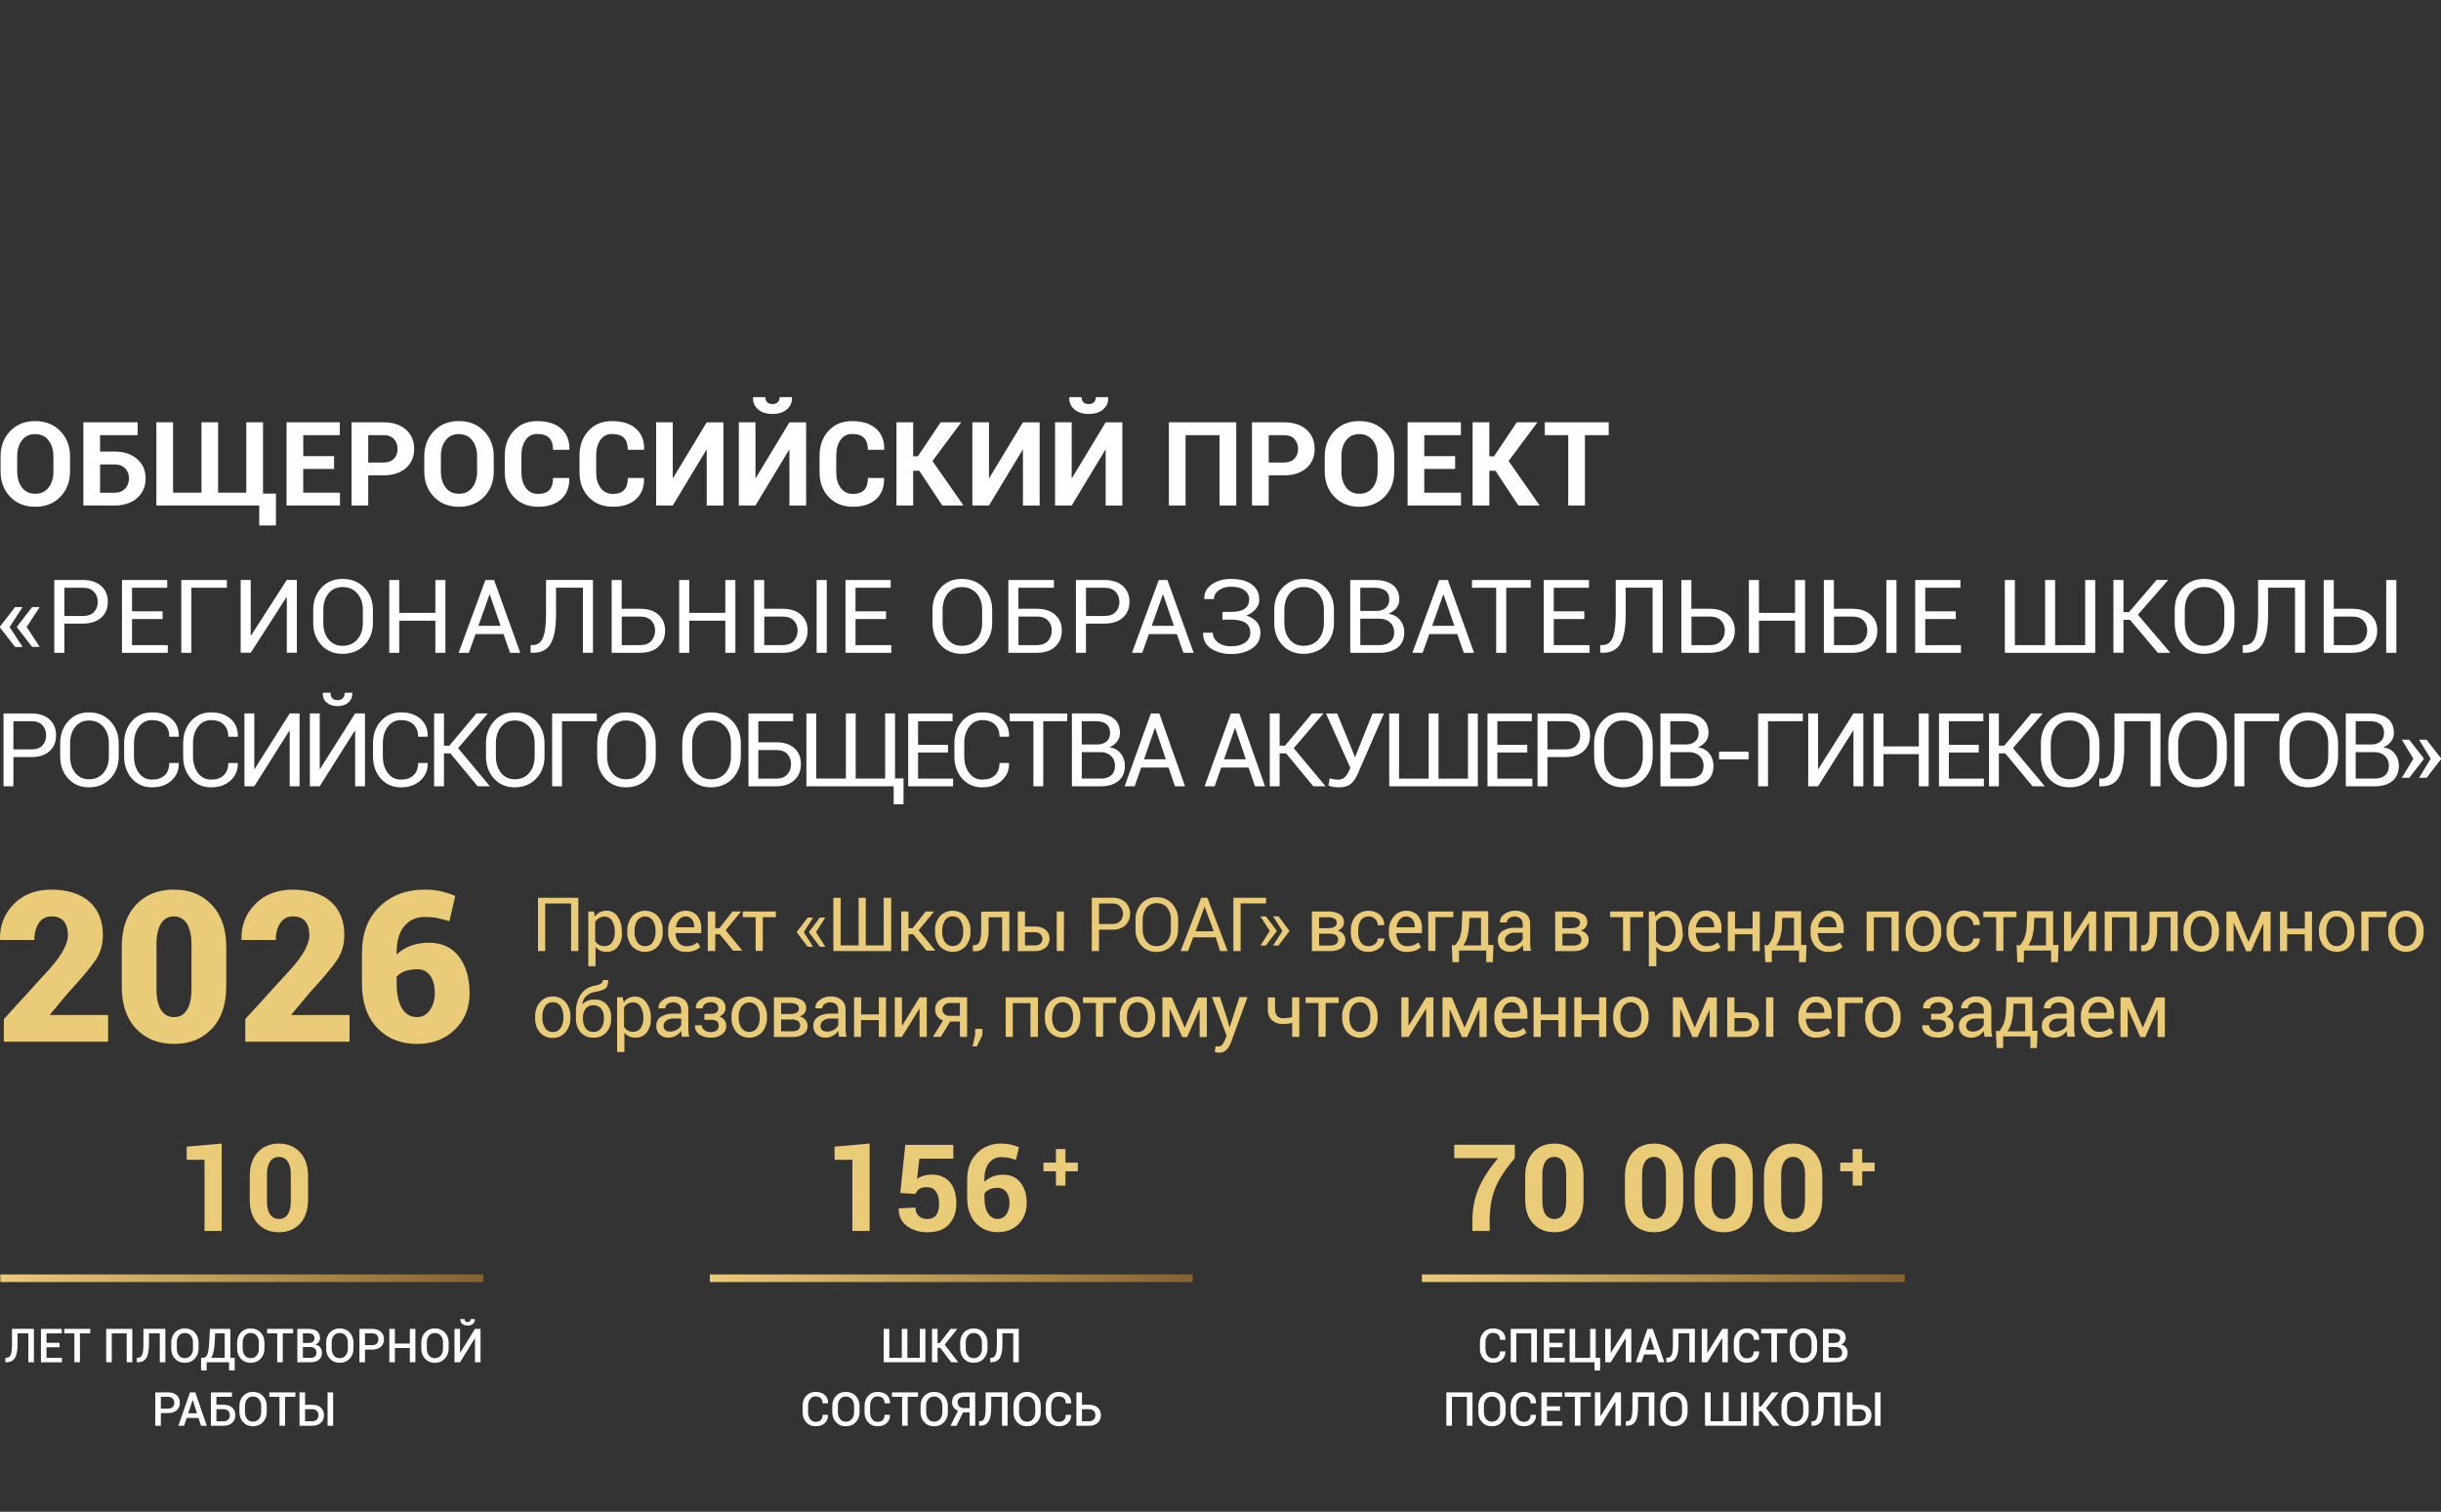 <?xml version="1.0" encoding="UTF-8"?> <svg xmlns="http://www.w3.org/2000/svg" xmlns:xlink="http://www.w3.org/1999/xlink" id="_Слой_1" data-name=" Слой 1" viewBox="0 0 641.31 397.29"><rect x="0" y="0" width="641.31" height="397.29" fill="#333333" stroke="none"/><defs><style> .cls-1 { clip-path: url(#clippath-6); } .cls-2 { stroke: url(#_Безымянный_градиент_3-3); } .cls-2, .cls-3, .cls-4, .cls-5 { fill: none; } .cls-2, .cls-4, .cls-5 { stroke-miterlimit: 10; stroke-width: 2px; } .cls-6 { clip-path: url(#clippath-4); } .cls-7 { fill: #fff; } .cls-8 { clip-path: url(#clippath-1); } .cls-9 { clip-path: url(#clippath-5); } .cls-10 { clip-path: url(#clippath-3); } .cls-4 { stroke: url(#_Безымянный_градиент_3-2); } .cls-5 { stroke: url(#_Безымянный_градиент_3); } .cls-11 { fill: #eacb78; } .cls-12 { clip-path: url(#clippath-2); } .cls-13 { clip-path: url(#clippath); } </style><clipPath id="clippath"><rect class="cls-3" x="139.12" width="502.19" height="397.29"></rect></clipPath><clipPath id="clippath-1"><rect class="cls-3" x="139.12" width="502.19" height="397.29"></rect></clipPath><clipPath id="clippath-2"><rect class="cls-3" x="139.12" width="502.19" height="397.29"></rect></clipPath><clipPath id="clippath-3"><rect class="cls-3" x="139.12" width="502.19" height="397.29"></rect></clipPath><clipPath id="clippath-4"><rect class="cls-3" x="139.12" width="502.19" height="397.29"></rect></clipPath><clipPath id="clippath-5"><rect class="cls-3" x="139.12" width="502.19" height="397.29"></rect></clipPath><linearGradient id="_Безымянный_градиент_3" data-name="Безымянный градиент 3" x1=".09" y1="335.92" x2="126.97" y2="335.92" gradientUnits="userSpaceOnUse"><stop offset="0" stop-color="#eacb78"></stop><stop offset="1" stop-color="#836232"></stop></linearGradient><linearGradient id="_Безымянный_градиент_3-2" data-name="Безымянный градиент 3" x1="186.49" x2="313.36" xlink:href="#_Безымянный_градиент_3"></linearGradient><linearGradient id="_Безымянный_градиент_3-3" data-name="Безымянный градиент 3" x1="373.58" x2="500.46" xlink:href="#_Безымянный_градиент_3"></linearGradient><clipPath id="clippath-6"><rect class="cls-3" y="104.37" width="641.31" height="107"></rect></clipPath></defs><g><rect class="cls-3" x="139.12" width="502.19" height="397.29"></rect><polygon class="cls-11" points="151.95 249.94 150.04 249.94 150.04 237.43 143.24 237.43 143.24 249.94 141.35 249.94 141.35 235.94 151.95 235.94 151.95 249.94"></polygon><path class="cls-11" d="M161.53,244.92c.04-1.02-.2-2.01-.69-2.9-.42-.74-1.21-1.17-2.06-1.14-.5,0-.99.14-1.42.41-.41.24-.75.57-.99.99v5.02c.25.4.58.74.99.99.42.25.92.36,1.41.36.81.05,1.58-.33,2.04-.99.49-.75.73-1.64.69-2.53l.03-.2ZM163.42,245.13c.06,1.29-.32,2.57-1.07,3.63-.7.92-1.8,1.43-2.96,1.38-.58,0-1.15-.1-1.69-.32-.48-.23-.92-.56-1.24-.99v5.09h-1.9v-14.38h1.46l.3,1.34c.32-.48.76-.88,1.27-1.14.54-.28,1.13-.41,1.74-.41,1.18-.03,2.3.55,2.96,1.54.77,1.2,1.13,2.62,1.06,4.05l.07.22Z"></path><path class="cls-11" d="M166.71,244.85c-.04.96.2,1.9.69,2.72.45.7,1.24,1.11,2.08,1.08.83.04,1.62-.37,2.05-1.08.49-.82.74-1.76.7-2.72v-.22c.04-.96-.21-1.9-.7-2.72-.8-1.13-2.36-1.41-3.49-.62-.25.17-.46.38-.63.63-.49.82-.73,1.76-.69,2.72v.21h0ZM164.82,244.64c-.05-1.38.39-2.73,1.25-3.81,1.74-1.88,4.66-2,6.55-.27l.27.27c.86,1.08,1.29,2.43,1.23,3.82v.21c.06,1.38-.39,2.73-1.25,3.81-1.76,1.88-4.71,1.98-6.6.22l-.22-.22c-.87-1.07-1.31-2.43-1.25-3.81l.02-.22Z"></path><path class="cls-11" d="M180.03,240.86c-.64,0-1.24.3-1.63.81-.45.56-.74,1.25-.82,1.97v.05h4.79v-.25c.02-.67-.19-1.33-.59-1.86-.43-.51-1.08-.79-1.76-.75v.03ZM180.27,250.16c-1.31.05-2.57-.47-3.45-1.44-.89-1.05-1.34-2.39-1.28-3.76v-.42c-.05-1.36.42-2.68,1.32-3.7.77-.94,1.91-1.48,3.12-1.48,1.2-.09,2.38.38,3.18,1.27.76.96,1.13,2.16,1.07,3.38v1.21h-6.74c-.02.88.25,1.74.76,2.46.47.65,1.24,1.01,2.04.99.58,0,1.15-.08,1.7-.28.46-.17.89-.42,1.25-.75l.73,1.23c-.42.4-.93.71-1.47.92-.72.27-1.48.38-2.24.36Z"></path><rect class="cls-3" x="139.12" width="502.19" height="397.29"></rect><polygon class="cls-11" points="189.1 245.52 187.92 245.52 187.92 249.94 185.95 249.94 185.95 239.54 187.92 239.54 187.92 243.92 189.01 243.92 192.44 239.54 194.71 239.54 190.64 244.47 195.04 249.84 192.61 249.84 189.1 245.52"></polygon><polygon class="cls-11" points="203.84 241.03 200.41 241.03 200.41 249.9 198.52 249.9 198.52 241.03 195.14 241.03 195.14 239.54 203.84 239.54 203.84 241.03"></polygon><path class="cls-11" d="M214.39,244.98l2.45,3.83h-1.42l-2.86-3.75v-.18l2.84-3.74h1.42l-2.43,3.83ZM211.18,244.98l2.44,3.83h-1.42l-2.84-3.75v-.18l2.84-3.74h1.42l-2.44,3.83Z"></path><polygon class="cls-11" points="220.86 235.94 220.86 248.45 225.58 248.45 225.58 235.94 227.46 235.94 227.46 248.45 232.17 248.45 232.17 235.94 234.14 235.94 234.14 249.94 218.95 249.94 218.95 235.94 220.86 235.94"></polygon><polygon class="cls-11" points="239.91 245.52 238.67 245.52 238.67 249.94 236.78 249.94 236.78 239.54 238.67 239.54 238.67 243.92 239.76 243.92 243.19 239.54 245.42 239.54 241.34 244.47 245.75 249.84 243.42 249.84 239.91 245.52"></polygon><path class="cls-11" d="M247.54,244.85c-.04.96.21,1.9.7,2.72.8,1.13,2.36,1.41,3.5.62.25-.17.45-.37.62-.62.5-.82.75-1.76.71-2.72v-.22c.03-.96-.22-1.9-.71-2.72-.44-.71-1.23-1.12-2.07-1.08-.83-.04-1.62.37-2.05,1.08-.49.82-.74,1.76-.7,2.72v.22ZM245.65,244.64c-.06-1.38.38-2.73,1.24-3.81,1.74-1.88,4.66-2,6.55-.27l.27.27c.87,1.08,1.31,2.43,1.26,3.82v.21c.06,1.38-.4,2.73-1.25,3.81-1.76,1.88-4.71,1.98-6.59.22l-.22-.22c-.87-1.07-1.31-2.43-1.25-3.81v-.22Z"></path><path class="cls-11" d="M265.18,239.54v10.4h-1.89v-8.87h-3.56v2.96c.1,1.55-.18,3.1-.82,4.51-.57.98-1.66,1.54-2.79,1.45h-.53v-1.6h.4c.63.02,1.2-.38,1.4-.99.32-1.08.46-2.23.4-3.36v-4.45l7.39-.06Z"></path><path class="cls-11" d="M279.5,249.92h-1.87v-10.38h1.9l-.03,10.38ZM269.29,244.99v3.46h2.58c.55.04,1.09-.14,1.51-.49.32-.32.49-.76.48-1.21,0-.46-.17-.91-.49-1.23-.41-.37-.95-.56-1.5-.52h-2.58ZM269.29,243.5h2.58c1.04-.07,2.05.25,2.87.88.66.57,1.03,1.42.99,2.3.04.89-.32,1.76-.99,2.35-.81.65-1.82.98-2.86.92h-4.48v-10.4h1.89v3.96h0Z"></path><path class="cls-11" d="M288.73,242.83h3.46c.79.06,1.56-.22,2.13-.76.96-1.11.96-2.75,0-3.86-.55-.56-1.33-.85-2.12-.78h-3.46v5.4h0ZM288.73,244.32v5.62h-1.89v-14h5.35c1.26-.08,2.51.34,3.48,1.15,1.66,1.7,1.66,4.4,0,6.09-.98.81-2.22,1.21-3.48,1.13h-3.46Z"></path><path class="cls-11" d="M307.62,241.68c.07-1.13-.29-2.26-.99-3.16-.7-.8-1.72-1.23-2.79-1.17-1.03-.04-2.01.41-2.64,1.22-.68.91-1.03,2.02-.99,3.16v2.52c-.05,1.14.3,2.26.99,3.17.63.81,1.62,1.26,2.64,1.22,1.07.05,2.1-.41,2.79-1.22.7-.91,1.06-2.03.99-3.17v-2.57ZM309.51,244.19c.05,1.57-.52,3.1-1.59,4.26-1.06,1.13-2.57,1.76-4.13,1.71-1.5.04-2.94-.57-3.94-1.69-1.03-1.16-1.57-2.68-1.52-4.23v-2.49c-.05-1.57.5-3.09,1.54-4.26,1-1.12,2.44-1.74,3.94-1.7,1.56-.06,3.07.56,4.13,1.7,1.07,1.15,1.64,2.68,1.59,4.26l-.02,2.43Z"></path><rect class="cls-3" x="139.12" width="502.19" height="397.29"></rect><path class="cls-11" d="M314.11,244.74h4.76l-2.36-6.41h-.06l-2.35,6.41ZM319.39,246.33h-5.91l-1.34,3.61h-1.97l5.41-14h1.63l5.32,14h-1.97l-1.16-3.61Z"></path><polygon class="cls-11" points="332.61 237.43 325.94 237.43 325.94 249.94 324.04 249.94 324.04 235.94 332.63 235.94 332.61 237.43"></polygon><path class="cls-11" d="M335.89,240.81l2.84,3.75v.18l-2.84,3.75h-1.42l2.46-3.83-2.46-3.84h1.42ZM332.57,240.81l2.84,3.75v.18l-2.84,3.75h-1.42l2.44-3.83-2.44-3.84h1.42Z"></path><path class="cls-11" d="M346.56,245.38v3.1h2.88c.56.03,1.11-.11,1.59-.4.63-.53.71-1.48.18-2.11-.05-.06-.11-.12-.18-.18-.47-.31-1.03-.44-1.59-.41h-2.88ZM346.56,243.93h2.23c.62.03,1.24-.09,1.8-.35.4-.21.63-.63.61-1.07.02-.45-.22-.88-.61-1.1-.56-.29-1.18-.41-1.81-.37h-2.22v2.9ZM344.67,249.94v-10.4h4.11c1.1-.07,2.21.18,3.18.71.74.45,1.18,1.28,1.13,2.15,0,.47-.15.93-.43,1.3-.32.41-.76.71-1.25.88.59.12,1.12.43,1.51.9.36.42.55.96.54,1.51.05.87-.36,1.7-1.06,2.2-.89.54-1.92.81-2.96.75h-4.77Z"></path><path class="cls-11" d="M359.58,248.65c.61,0,1.2-.2,1.67-.58.45-.34.71-.87.71-1.43h1.71v.06c0,.95-.44,1.83-1.2,2.4-.81.69-1.83,1.06-2.9,1.04-1.32.08-2.61-.47-3.47-1.48-.83-1.05-1.25-2.38-1.2-3.72v-.4c-.05-1.34.38-2.65,1.21-3.71,1.7-1.81,4.51-1.99,6.42-.41.75.67,1.16,1.65,1.12,2.65v.06h-1.69c.02-.61-.23-1.2-.67-1.63-1.04-.96-2.67-.89-3.64.16l-.19.24c-.44.8-.66,1.71-.63,2.62v.4c-.03.93.19,1.84.63,2.66.45.72,1.27,1.12,2.12,1.06Z"></path><path class="cls-11" d="M369.34,240.86c-.64,0-1.24.3-1.63.81-.45.57-.74,1.25-.83,1.97v.05h4.8v-.25c.02-.67-.19-1.33-.6-1.86-.43-.51-1.08-.79-1.75-.75v.03ZM369.63,250.16c-1.31.06-2.57-.47-3.45-1.44-.89-1.05-1.35-2.39-1.29-3.76v-.42c-.04-1.36.43-2.68,1.33-3.7.77-.94,1.91-1.48,3.12-1.48,1.2-.09,2.38.38,3.18,1.27.76.96,1.13,2.16,1.07,3.38v1.21h-6.75c-.02.88.26,1.75.77,2.46.47.65,1.24,1.01,2.04.99.57,0,1.14-.08,1.69-.28.46-.17.89-.42,1.26-.75l.74,1.23c-.42.4-.93.71-1.47.92-.72.27-1.48.38-2.25.36Z"></path><rect class="cls-3" x="139.12" width="502.19" height="397.29"></rect><polygon class="cls-11" points="381.84 241.03 377.13 241.03 377.13 249.9 375.23 249.9 375.23 239.54 381.83 239.54 381.83 241.03 381.84 241.03"></polygon><g class="cls-13"><path class="cls-11" d="M385.94,243.44c-.05,1.01-.22,1.99-.5,2.96-.22.73-.55,1.43-.99,2.06h4.65v-7.24h-3.04l-.13,2.22ZM382.26,248.45c.51-.59.92-1.25,1.22-1.97.35-.99.54-2.03.57-3.08l.15-3.94h6.8v8.87h1.38l-.19,4.54h-1.71v-3.06h-7.16v3.06h-1.71l-.19-4.54.82.12Z"></path><path class="cls-11" d="M397.11,248.54c.66,0,1.31-.17,1.86-.52.48-.27.86-.7,1.08-1.21v-1.69h-2.15c-.66-.03-1.3.18-1.82.58-.43.32-.69.82-.69,1.35-.02.41.14.81.43,1.09.36.29.82.42,1.27.39h.02ZM400.26,249.94c-.06-.32-.11-.59-.15-.83.01-.25,0-.49-.06-.73-.36.51-.84.94-1.38,1.25-.55.32-1.19.5-1.83.5-.9.06-1.79-.24-2.47-.83-.59-.61-.9-1.45-.85-2.3-.03-.94.42-1.81,1.2-2.33.98-.61,2.12-.91,3.27-.84h2.06v-.99c.03-.54-.18-1.06-.56-1.44-.89-.7-2.14-.73-3.06-.07-.36.26-.57.67-.57,1.11h-1.81v-.06c0-.83.4-1.6,1.07-2.07,1.71-1.29,4.06-1.32,5.81-.09.74.65,1.13,1.61,1.08,2.59v5.01c0,.35.02.72.06,1.07.04.34.11.66.21.99l-2.01.03Z"></path><path class="cls-11" d="M410.48,245.38v3.1h2.88c.56.04,1.11-.11,1.59-.4.63-.51.72-1.45.21-2.08-.06-.08-.13-.15-.21-.21-.47-.31-1.03-.44-1.59-.41h-2.88ZM410.48,243.93h2.21c.62.03,1.24-.09,1.81-.35.38-.22.62-.63.6-1.07.02-.45-.22-.88-.61-1.1-.56-.29-1.18-.41-1.81-.37h-2.22l.02,2.9ZM408.59,249.94v-10.4h4.1c1.1-.07,2.21.18,3.18.71.75.45,1.18,1.28,1.14,2.15,0,.47-.15.94-.44,1.3-.32.41-.76.71-1.25.88.59.12,1.12.43,1.52.9.36.42.54.96.54,1.51.05.87-.36,1.71-1.06,2.21-.89.54-1.92.81-2.96.75h-4.77Z"></path></g><polygon class="cls-11" points="431.72 241.03 428.3 241.03 428.3 249.9 426.41 249.9 426.41 241.03 423.03 241.03 423.03 239.54 431.73 239.54 431.72 241.03"></polygon><g class="cls-8"><path class="cls-11" d="M440.21,244.92c.04-1.02-.21-2.01-.7-2.9-.41-.74-1.2-1.17-2.05-1.14-.49-.01-.98.12-1.39.37-.41.24-.75.58-.99.99v5.02c.25.4.58.74.99.99.42.25.92.37,1.41.36.81.05,1.58-.32,2.04-.99.48-.75.73-1.64.69-2.53v-.16ZM442.11,245.13c.06,1.29-.32,2.57-1.07,3.63-.7.92-1.8,1.43-2.96,1.38-.58,0-1.15-.1-1.69-.32-.48-.23-.91-.56-1.23-.99v5.09h-1.97v-14.38h1.45l.3,1.34c.33-.48.76-.87,1.27-1.14.55-.28,1.16-.4,1.77-.39,1.18-.03,2.3.55,2.96,1.54.77,1.2,1.14,2.62,1.08,4.05l.1.2Z"></path><path class="cls-11" d="M448.01,240.86c-.64,0-1.24.3-1.63.81-.46.56-.75,1.25-.83,1.97v.05h4.8v-.25c.02-.67-.2-1.33-.6-1.86-.43-.5-1.08-.78-1.74-.75v.03h0ZM448.3,250.16c-1.31.06-2.57-.47-3.46-1.44-.88-1.05-1.34-2.39-1.28-3.76v-.42c-.04-1.35.43-2.67,1.32-3.7.77-.96,1.92-1.52,3.15-1.53,1.19-.08,2.37.38,3.17,1.27.76.96,1.14,2.16,1.08,3.38v1.18h-6.75v.08c-.02.88.25,1.74.76,2.46.47.65,1.24,1.01,2.05.99.57,0,1.14-.08,1.69-.28.46-.17.89-.42,1.25-.75l.74,1.23c-.42.4-.93.71-1.47.92-.72.27-1.48.38-2.25.36Z"></path></g><polygon class="cls-11" points="462.32 249.94 460.42 249.94 460.42 245.52 455.79 245.52 455.79 249.94 453.94 249.94 453.94 239.54 455.83 239.54 455.83 244.03 460.46 244.03 460.46 239.54 462.35 239.54 462.32 249.94"></polygon><path class="cls-11" d="M468.16,243.44c-.04,1.01-.21,1.99-.49,2.96-.21.74-.54,1.44-.99,2.06h4.66v-7.24h-3.08l-.11,2.22ZM464.48,248.45c.51-.59.92-1.25,1.21-1.97.35-.99.54-2.03.57-3.08l.16-3.94h6.79v8.87h1.42l-.18,4.54h-1.8v-3.06h-7.15v3.06h-1.72l-.18-4.54.87.12Z"></path><path class="cls-11" d="M480.12,240.86c-.64,0-1.24.3-1.63.81-.45.57-.74,1.25-.83,1.97v.05h4.86v-.25c.02-.67-.19-1.33-.6-1.86-.44-.53-1.11-.81-1.8-.75v.03ZM480.41,250.16c-1.31.06-2.57-.47-3.45-1.44-.89-1.05-1.34-2.39-1.28-3.76v-.42c-.05-1.36.42-2.68,1.32-3.7.77-.94,1.91-1.48,3.12-1.48,1.2-.09,2.38.38,3.18,1.27.76.96,1.13,2.16,1.08,3.38v1.21h-6.78c-.03.88.24,1.75.76,2.46.47.65,1.24,1.01,2.04.99.57,0,1.14-.08,1.69-.28.46-.17.89-.42,1.26-.75l.74,1.23c-.42.4-.93.71-1.47.92-.71.26-1.46.38-2.21.36Z"></path><rect class="cls-3" x="139.12" width="502.19" height="397.29"></rect><polygon class="cls-11" points="498.84 249.94 496.95 249.94 496.95 241.07 492.3 241.07 492.3 249.94 490.41 249.94 490.41 239.54 498.84 239.54 498.84 249.94"></polygon><g class="cls-12"><path class="cls-11" d="M502.56,244.85c-.04.96.21,1.9.7,2.72.8,1.14,2.36,1.42,3.5.62,0,0,0,0,.02,0,.24-.17.44-.37.61-.61.49-.82.74-1.76.7-2.72v-.22c.03-.96-.22-1.9-.71-2.72-.79-1.13-2.34-1.42-3.48-.64-.25.17-.47.39-.64.64-.49.82-.74,1.76-.7,2.72v.22ZM500.66,244.64c-.06-1.38.38-2.73,1.25-3.81.84-1.03,2.12-1.59,3.44-1.52,1.31-.06,2.57.49,3.42,1.49.87,1.07,1.31,2.43,1.25,3.82v.21c.06,1.38-.38,2.73-1.25,3.81-.84,1.02-2.1,1.58-3.42,1.53-1.3.06-2.56-.49-3.41-1.48-.86-1.07-1.3-2.43-1.25-3.8l-.03-.24Z"></path><path class="cls-11" d="M516.04,248.65c.61,0,1.2-.2,1.67-.58.45-.34.71-.87.71-1.43h1.73v.06c0,.95-.44,1.83-1.2,2.4-.8.69-1.82,1.07-2.88,1.07-1.32.08-2.61-.47-3.47-1.48-.83-1.05-1.25-2.38-1.2-3.72v-.41c-.05-1.34.38-2.65,1.21-3.71,1.67-1.85,4.51-2.06,6.42-.46.75.67,1.16,1.65,1.12,2.65v.06h-1.71c0-.61-.24-1.2-.67-1.63-.45-.44-1.06-.69-1.71-.67-.86-.07-1.68.35-2.13,1.08-.44.8-.67,1.71-.64,2.62v.4c-.03.93.19,1.85.64,2.66.45.72,1.27,1.13,2.12,1.07Z"></path></g><polygon class="cls-11" points="529.78 241.03 526.34 241.03 526.34 249.9 524.45 249.9 524.45 241.03 521.07 241.03 521.07 239.54 529.78 239.54 529.78 241.03"></polygon><g class="cls-10"><path class="cls-11" d="M534.36,243.44c-.04,1.01-.21,1.99-.49,2.96-.22.73-.55,1.43-.99,2.06h4.66v-7.24h-3.07l-.11,2.22ZM530.67,248.45c.51-.58.93-1.25,1.22-1.97.35-.99.54-2.03.57-3.08l.15-3.94h6.8v8.87h1.43l-.18,4.54h-1.79v-3.06h-7.15v3.06h-1.72l-.19-4.54.86.12Z"></path></g><polygon class="cls-11" points="548.84 239.54 550.71 239.54 550.71 249.94 548.81 249.94 548.81 242.55 548.75 242.55 544.16 249.96 542.27 249.96 542.27 239.54 544.16 239.54 544.16 246.92 544.21 246.92 548.84 239.54"></polygon><polygon class="cls-11" points="561.39 249.94 559.5 249.94 559.5 241.07 554.86 241.07 554.86 249.94 552.96 249.94 552.96 239.54 561.39 239.54 561.39 249.94"></polygon><g class="cls-6"><path class="cls-11" d="M572.13,239.54v10.4h-1.86v-8.87h-3.55v2.96c.1,1.55-.18,3.1-.82,4.51-.57.98-1.66,1.54-2.79,1.45h-.57v-1.6h.4c.63.02,1.2-.38,1.4-.99.32-1.08.46-2.23.4-3.36v-4.45l7.39-.06Z"></path><path class="cls-11" d="M575.55,244.85c-.04.96.21,1.9.7,2.72.8,1.13,2.36,1.41,3.5.62.25-.17.45-.37.62-.62.5-.82.75-1.76.71-2.72v-.22c.03-.96-.22-1.9-.71-2.72-.44-.71-1.23-1.12-2.07-1.08-.83-.04-1.62.37-2.05,1.08-.49.82-.74,1.76-.7,2.72v.22ZM573.66,244.64c-.06-1.38.38-2.73,1.25-3.81.83-1.02,2.09-1.58,3.4-1.52,1.3-.06,2.56.49,3.41,1.49.87,1.07,1.31,2.43,1.26,3.82v.21c.06,1.38-.4,2.73-1.25,3.81-1.75,1.88-4.71,1.98-6.59.22l-.22-.22c-.87-1.08-1.31-2.43-1.25-3.81v-.19h0Z"></path></g><polygon class="cls-11" points="590.71 247.45 590.77 247.45 594.18 239.57 596.54 239.57 596.54 249.97 594.64 249.97 594.64 242.75 594.58 242.75 591.4 249.99 590.14 249.99 586.89 242.58 586.84 242.58 586.84 249.97 584.94 249.97 584.94 239.54 587.38 239.54 590.71 247.45"></polygon><polygon class="cls-11" points="607.41 249.94 605.52 249.94 605.52 245.52 600.88 245.52 600.88 249.94 599.01 249.94 599.01 239.54 600.9 239.54 600.9 244.03 605.54 244.03 605.54 239.54 607.43 239.54 607.41 249.94"></polygon><g class="cls-9"><path class="cls-11" d="M611.14,244.85c-.04.96.21,1.9.7,2.72.8,1.14,2.36,1.42,3.5.62,0,0,0,0,.02,0,.24-.17.44-.37.61-.61.49-.82.74-1.76.7-2.72v-.22c.03-.96-.22-1.9-.71-2.72-.44-.71-1.23-1.12-2.07-1.08-.83-.04-1.62.37-2.05,1.08-.49.82-.74,1.76-.7,2.72v.22ZM609.24,244.64c-.06-1.38.38-2.73,1.25-3.81.84-1,2.09-1.56,3.39-1.5,1.31-.06,2.57.49,3.42,1.49.87,1.08,1.32,2.43,1.26,3.82v.21c.06,1.38-.38,2.73-1.25,3.81-1.75,1.88-4.71,1.98-6.59.22l-.22-.22c-.86-1.08-1.3-2.43-1.25-3.81v-.21h0Z"></path></g><polygon class="cls-11" points="627 241.03 622.28 241.03 622.28 249.9 620.38 249.9 620.38 239.54 627 239.54 627 241.03"></polygon><path class="cls-11" d="M629.34,244.85c-.04.96.2,1.9.69,2.72.8,1.13,2.36,1.41,3.49.62.24-.17.44-.37.61-.61.49-.82.74-1.76.7-2.72v-.22c.04-.96-.21-1.9-.7-2.72-.79-1.14-2.36-1.42-3.5-.63-.25.17-.46.38-.63.63-.49.82-.73,1.76-.69,2.72l.03.21ZM627.44,244.64c-.06-1.38.38-2.73,1.24-3.81,1.74-1.88,4.66-2,6.55-.27l.27.27c.87,1.08,1.31,2.43,1.25,3.82v.21c.06,1.38-.38,2.73-1.24,3.81-1.76,1.88-4.71,1.98-6.59.22l-.22-.22c-.87-1.07-1.31-2.43-1.25-3.81v-.22Z"></path><path class="cls-11" d="M142.49,267.4c-.04.96.21,1.91.7,2.73.44.71,1.23,1.12,2.07,1.08.83.04,1.62-.37,2.05-1.08.5-.82.75-1.77.71-2.73v-.21c.03-.96-.22-1.9-.71-2.72-.44-.71-1.23-1.12-2.07-1.08-.83-.04-1.62.37-2.05,1.08-.49.82-.74,1.76-.7,2.72v.21ZM140.6,267.19c-.06-1.38.38-2.72,1.25-3.8.83-.99,2.06-1.53,3.34-1.49,1.31-.07,2.57.48,3.41,1.49.87,1.08,1.31,2.43,1.26,3.81v.22c.06,1.38-.39,2.73-1.25,3.81-.84,1.01-2.09,1.57-3.4,1.53-1.3.06-2.56-.49-3.41-1.48-.86-1.09-1.29-2.47-1.2-3.86v-.23Z"></path><path class="cls-11" d="M155.89,264.18c-.8-.06-1.57.3-2.05.93-.48.67-.72,1.48-.69,2.3v.21c-.04.91.21,1.81.69,2.58.47.67,1.25,1.04,2.07.99.81.05,1.59-.33,2.06-.99.49-.77.74-1.67.7-2.58v-.21c.03-.83-.22-1.64-.71-2.3-.49-.63-1.27-.98-2.07-.93M156.26,262.69c1.19-.06,2.35.42,3.15,1.32.8.95,1.21,2.16,1.15,3.39v.21c.07,1.33-.37,2.64-1.23,3.67-.87.96-2.11,1.48-3.4,1.42-1.29.06-2.54-.46-3.41-1.42-.85-1.03-1.28-2.34-1.21-3.67v-1.35c-.09-1.73.36-3.46,1.29-4.93.81-1.18,2.06-2,3.47-2.27.61-.08,1.2-.26,1.76-.52.35-.2.56-.58.54-.99h1.42v.06c0,1.13-.27,1.87-.8,2.22-.82.44-1.71.72-2.62.84-.83.12-1.61.45-2.25.99-.66.6-1.06,1.43-1.14,2.32.4-.42.89-.76,1.43-.99.59-.24,1.23-.33,1.86-.3Z"></path><path class="cls-11" d="M169.03,267.48c.04-1.02-.21-2.01-.7-2.9-.41-.73-1.2-1.17-2.05-1.14-.49-.01-.98.12-1.4.37-.39.25-.7.58-.93.99v5c.22.4.54.74.93.99.42.26.92.38,1.42.36.8.05,1.58-.32,2.03-.99.49-.75.74-1.64.7-2.53v-.15ZM171,267.69c.06,1.29-.32,2.57-1.07,3.63-.71.91-1.8,1.42-2.96,1.38-.58,0-1.15-.1-1.69-.33-.48-.23-.91-.56-1.23-.99v5.08h-1.92v-14.39h1.45l.3,1.34c.31-.46.73-.85,1.21-1.11.54-.28,1.15-.41,1.76-.39,1.18-.03,2.3.55,2.96,1.54.81,1.19,1.23,2.61,1.19,4.05v.2Z"></path><path class="cls-11" d="M176.03,271.1c.66,0,1.31-.17,1.86-.52.48-.27.86-.7,1.08-1.21v-1.69h-2.13c-.66-.03-1.3.18-1.82.58-.43.32-.69.82-.69,1.35-.02.4.14.8.43,1.08.36.3.81.44,1.27.4M179.17,272.5c-.06-.32-.11-.59-.15-.84-.04-.25,0-.48-.06-.72-.36.51-.84.94-1.38,1.25-.55.32-1.19.5-1.83.5-.9.06-1.79-.24-2.47-.83-.59-.61-.9-1.45-.85-2.3-.03-.94.42-1.81,1.2-2.33.98-.61,2.12-.91,3.27-.85h2.06v-.99c.03-.54-.18-1.06-.56-1.45-.9-.69-2.14-.71-3.06-.06-.36.26-.57.67-.57,1.11h-1.8v-.06c0-.83.39-1.6,1.07-2.07.83-.68,1.88-1.04,2.96-.99,1.03-.05,2.04.27,2.85.9.71.67,1.07,1.63.99,2.59v5.01c0,.35.02.72.06,1.07.04.34.11.66.21.99l-1.93.04Z"></path><path class="cls-11" d="M186.84,266.42c.51.05,1.02-.09,1.44-.37.3-.29.45-.69.42-1.1,0-.42-.18-.83-.49-1.1-.42-.33-.96-.49-1.49-.45-.54-.02-1.08.15-1.51.47-.37.27-.59.69-.6,1.14h-1.78v-.06c-.05-.87.36-1.7,1.08-2.18.84-.59,1.84-.89,2.86-.85,1.02-.07,2.01.22,2.85.79.67.53,1.04,1.37.99,2.23,0,.46-.15.91-.42,1.28-.31.4-.71.73-1.18.93.52.17.99.49,1.33.93.32.43.47.96.46,1.49.04.91-.38,1.76-1.12,2.29-.87.59-1.91.88-2.96.83-1.05.03-2.08-.26-2.96-.82-.8-.52-1.24-1.43-1.17-2.38v-.06h1.8c0,.49.25.96.64,1.26.46.37,1.04.57,1.64.54.56.04,1.13-.11,1.6-.43.69-.58.77-1.61.19-2.3,0,0-.06-.08-.1-.11-.46-.3-1.02-.42-1.56-.38h-1.74v-1.55l1.8-.03Z"></path><path class="cls-11" d="M194.07,267.4c-.04.96.21,1.91.7,2.73.8,1.14,2.36,1.42,3.5.62,0,0,0,0,.02,0,.24-.17.44-.37.61-.61.49-.82.74-1.77.7-2.73v-.21c.03-.96-.22-1.9-.71-2.72-.8-1.11-2.36-1.38-3.48-.59-.25.17-.47.39-.64.64-.49.82-.74,1.76-.7,2.72v.16ZM192.18,267.19c-.06-1.38.38-2.72,1.25-3.8,1.74-1.88,4.66-2,6.55-.27l.27.27c.87,1.08,1.31,2.43,1.25,3.81v.22c.06,1.38-.39,2.73-1.25,3.81-1.76,1.87-4.69,1.98-6.58.23l-.23-.23c-.87-1.07-1.31-2.43-1.26-3.81v-.23Z"></path><path class="cls-11" d="M205.22,267.93v3.1h2.88c.56.04,1.11-.1,1.59-.39.63-.54.71-1.49.17-2.13-.05-.06-.11-.12-.17-.17-.47-.3-1.03-.44-1.59-.41h-2.88ZM205.22,266.48h2.26c.62.04,1.24-.09,1.8-.36.39-.21.63-.62.61-1.06.02-.45-.22-.89-.61-1.11-.56-.28-1.18-.41-1.8-.36h-2.26v2.9ZM203.33,272.5v-10.4h4.15c1.1-.07,2.21.18,3.18.71.74.45,1.18,1.28,1.13,2.15,0,.47-.15.93-.43,1.3-.33.41-.76.71-1.25.88.59.12,1.13.43,1.51.9.35.41.55.95.54,1.5.05.89-.36,1.74-1.09,2.24-.89.54-1.92.8-2.96.75l-4.78-.02Z"></path><path class="cls-11" d="M217.31,271.1c.66,0,1.3-.17,1.85-.52.48-.27.86-.7,1.08-1.21v-1.69h-2.16c-.66-.03-1.31.18-1.83.58-.42.32-.68.82-.69,1.35-.02.4.14.8.43,1.08.36.3.82.43,1.28.4h.04ZM220.45,272.5c-.07-.32-.12-.59-.15-.84-.04-.24-.06-.48-.07-.72-.36.51-.84.94-1.38,1.25-.55.32-1.18.5-1.82.5-.91.07-1.8-.24-2.49-.83-.59-.61-.91-1.45-.86-2.3-.03-.94.43-1.81,1.21-2.33.98-.61,2.12-.91,3.27-.85h2.05v-.99c.03-.54-.17-1.06-.55-1.45-.9-.69-2.14-.71-3.07-.06-.36.27-.56.67-.57,1.11h-1.82v-.06c0-.83.39-1.6,1.08-2.07.83-.68,1.88-1.04,2.96-.99,1.03-.05,2.03.27,2.84.9.74.65,1.13,1.61,1.07,2.59v5.01c0,.35.02.72.06,1.07.04.34.11.67.22.99l-1.97.04Z"></path><rect class="cls-3" x="139.12" width="502.19" height="397.29"></rect><polygon class="cls-11" points="232.77 272.5 230.88 272.5 230.88 268.08 226.21 268.08 226.21 272.5 224.39 272.5 224.39 262.1 226.26 262.1 226.26 266.59 230.89 266.59 230.89 262.1 232.78 262.1 232.78 272.5 232.77 272.5"></polygon><polygon class="cls-11" points="241.59 262.1 243.48 262.1 243.48 272.5 241.59 272.5 241.59 265.11 241.53 265.11 236.93 272.52 235.08 272.52 235.08 262.1 236.96 262.1 236.96 269.48 237.05 269.48 241.59 262.1"></polygon><path class="cls-11" d="M247.6,265.3c0,.44.16.87.47,1.18.38.35.9.52,1.41.48h2.7v-3.38h-2.49c-.57-.05-1.13.14-1.56.51-.34.31-.53.74-.53,1.2M254.08,262.1v10.4h-1.89v-4.04h-2.56l-2.46,4.04h-2.06l2.64-4.32c-1.28-.4-2.12-1.62-2.06-2.96-.02-.89.37-1.73,1.07-2.29.85-.64,1.89-.96,2.96-.89l4.38.05Z"></path><rect class="cls-3" x="139.12" width="502.19" height="397.29"></rect><polygon class="cls-11" points="258.09 272.03 256.64 274.99 255.52 274.99 256.2 271.96 256.2 270.39 258.09 270.39 258.09 272.03"></polygon><polygon class="cls-11" points="272.7 272.5 270.73 272.5 270.73 263.63 266.09 263.63 266.09 272.5 264.22 272.5 264.22 262.1 272.7 262.1 272.7 272.5"></polygon><path class="cls-11" d="M276.41,267.4c-.04.96.2,1.9.69,2.73.45.7,1.24,1.11,2.08,1.08.83.04,1.62-.37,2.05-1.08.49-.82.74-1.77.7-2.73v-.21c.04-.96-.21-1.9-.7-2.72-.78-1.13-2.33-1.43-3.47-.65h0c-.25.17-.46.38-.63.63-.49.82-.73,1.76-.69,2.72l-.02.22h0ZM274.51,267.19c-.06-1.37.38-2.72,1.24-3.8,1.74-1.88,4.66-2,6.55-.27l.27.27c.87,1.08,1.31,2.43,1.26,3.81v.22c.06,1.38-.4,2.73-1.25,3.81-1.76,1.88-4.71,1.98-6.59.22l-.22-.22c-.87-1.07-1.31-2.43-1.25-3.81v-.23Z"></path><rect class="cls-3" x="139.12" width="502.19" height="397.29"></rect><polygon class="cls-11" points="293.25 263.59 289.81 263.59 289.81 272.46 287.92 272.46 287.92 263.59 284.53 263.59 284.53 262.1 293.25 262.1 293.25 263.59"></polygon><path class="cls-11" d="M296.06,267.4c-.04.96.2,1.9.69,2.73.45.7,1.24,1.11,2.08,1.08.83.04,1.62-.37,2.05-1.08.49-.82.74-1.77.7-2.73v-.21c.04-.96-.21-1.9-.7-2.72-.78-1.13-2.33-1.43-3.47-.65h0c-.25.17-.46.38-.63.63-.49.82-.73,1.76-.69,2.72l-.02.22h0ZM294.17,267.19c-.06-1.37.38-2.72,1.24-3.8,1.74-1.88,4.66-2,6.55-.27l.27.27c.87,1.08,1.31,2.43,1.26,3.81v.22c.06,1.38-.4,2.73-1.25,3.81-1.76,1.88-4.71,1.98-6.59.22l-.22-.22c-.87-1.07-1.31-2.43-1.25-3.81v-.23Z"></path><rect class="cls-3" x="139.12" width="502.19" height="397.29"></rect><polygon class="cls-11" points="311.24 270.01 311.3 270.01 314.7 262.13 317.06 262.13 317.06 272.53 315.17 272.53 315.17 265.3 315.09 265.3 311.9 272.55 310.6 272.55 307.34 265.14 307.28 265.14 307.28 272.53 305.39 272.53 305.39 262.1 307.84 262.1 311.24 270.01"></polygon><path class="cls-11" d="M322.67,268.64l.34,1.3h.06l2.56-7.89h2.12l-4.37,12c-.26.67-.64,1.29-1.13,1.82-.52.52-1.23.81-1.97.78-.2,0-.39-.02-.59-.06l-.55-.1.2-1.49h.85c.41,0,.77-.21.99-.54.27-.37.48-.77.65-1.19l.44-1.08-3.87-10.18h2.12l2.16,6.63Z"></path><path class="cls-11" d="M341.38,272.5h-1.89v-3.69c-.36.1-.75.17-1.12.22-.41.05-.82.08-1.23.08-1.08.07-2.14-.29-2.96-.99-.77-.79-1.16-1.86-1.08-2.96v-3.05h1.89v3.06c-.05.65.14,1.31.53,1.83.42.41,1.01.62,1.6.58.41,0,.81-.02,1.21-.07.39-.05.77-.12,1.14-.22v-5.18h1.89v10.37h0Z"></path><rect class="cls-3" x="139.12" width="502.19" height="397.29"></rect><polygon class="cls-11" points="351.71 263.59 348.28 263.59 348.28 272.46 346.39 272.46 346.39 263.59 343.01 263.59 343.01 262.1 351.71 262.1 351.71 263.59"></polygon><path class="cls-11" d="M354.51,267.4c-.04.96.21,1.91.7,2.73.8,1.14,2.36,1.42,3.5.62,0,0,0,0,.02,0,.24-.17.44-.37.61-.61.49-.82.74-1.77.7-2.73v-.21c.04-.96-.21-1.9-.7-2.72-.44-.71-1.24-1.12-2.08-1.08-.83-.04-1.62.37-2.05,1.08-.49.82-.74,1.76-.7,2.72v.21ZM352.62,267.19c-.05-1.37.39-2.72,1.25-3.8,1.74-1.88,4.66-2,6.55-.27l.27.27c.87,1.08,1.31,2.43,1.25,3.81v.22c.06,1.38-.39,2.73-1.24,3.81-1.75,1.88-4.71,1.98-6.59.22l-.22-.22c-.87-1.07-1.31-2.43-1.26-3.81v-.23Z"></path><rect class="cls-3" x="139.12" width="502.19" height="397.29"></rect><polygon class="cls-11" points="374.69 262.1 376.59 262.1 376.59 272.5 374.69 272.5 374.69 265.11 374.64 265.11 370.04 272.52 368.17 272.52 368.17 262.1 370.05 262.1 370.05 269.48 370.14 269.48 374.69 262.1"></polygon><polygon class="cls-11" points="384.75 270.01 384.81 270.01 388.21 262.13 390.58 262.13 390.58 272.53 388.68 272.53 388.68 265.3 388.62 265.3 385.44 272.55 384.1 272.55 380.85 265.14 380.85 272.53 378.98 272.53 378.98 262.1 381.43 262.1 384.75 270.01"></polygon><path class="cls-11" d="M397.03,263.39c-.63,0-1.23.3-1.62.8-.46.56-.75,1.25-.83,1.97h4.79v-.25c.02-.67-.19-1.33-.59-1.86-.45-.47-1.1-.72-1.76-.66h0ZM397.33,272.7c-1.31.06-2.58-.47-3.46-1.45-.89-1.05-1.34-2.38-1.28-3.75v-.42c-.05-1.36.42-2.68,1.32-3.7.77-.94,1.91-1.48,3.13-1.48,1.2-.09,2.38.38,3.18,1.27.76.96,1.13,2.16,1.07,3.38v1.18h-6.74c-.02.88.25,1.74.76,2.45.47.65,1.24,1.02,2.05.99.57,0,1.14-.08,1.69-.28.46-.17.89-.42,1.25-.75l.74,1.23c-.42.39-.93.71-1.47.92-.71.28-1.47.4-2.24.39"></path><rect class="cls-3" x="139.12" width="502.19" height="397.29"></rect><polygon class="cls-11" points="411.33 272.5 409.44 272.5 409.44 268.08 404.8 268.08 404.8 272.5 402.91 272.5 402.91 262.1 404.8 262.1 404.8 266.59 409.44 266.59 409.44 262.1 411.33 262.1 411.33 272.5"></polygon><polygon class="cls-11" points="422 272.5 420.11 272.5 420.11 268.08 415.49 268.08 415.49 272.5 413.6 272.5 413.6 262.1 415.49 262.1 415.49 266.59 420.12 266.59 420.12 262.1 422.01 262.1 422.01 272.5 422 272.5"></polygon><path class="cls-11" d="M425.71,267.4c-.04.96.21,1.91.7,2.73.8,1.14,2.36,1.42,3.5.62,0,0,0,0,.02,0,.24-.17.44-.37.61-.61.49-.82.74-1.77.7-2.73v-.21c.03-.96-.22-1.9-.71-2.72-.79-1.13-2.34-1.42-3.48-.64-.25.17-.47.39-.64.64-.49.82-.74,1.76-.7,2.72v.21ZM423.82,267.19c-.05-1.37.39-2.72,1.25-3.8,1.74-1.88,4.66-2,6.55-.27l.27.27c.87,1.08,1.31,2.43,1.25,3.81v.22c.06,1.38-.39,2.73-1.25,3.81-1.76,1.87-4.69,1.98-6.58.23l-.23-.23c-.87-1.07-1.31-2.43-1.26-3.81v-.23Z"></path><rect class="cls-3" x="139.12" width="502.19" height="397.29"></rect><polygon class="cls-11" points="445.22 270.01 445.28 270.01 448.68 262.13 451.05 262.13 451.05 272.53 449.16 272.53 449.16 265.3 445.98 272.55 444.67 272.55 441.42 265.14 441.42 272.53 439.52 272.53 439.52 262.1 441.96 262.1 445.22 270.01"></polygon><path class="cls-11" d="M465.89,272.48h-1.89v-10.38h1.92l-.03,10.38ZM455.68,267.55v3.46h2.58c.55.04,1.09-.14,1.51-.49.32-.32.49-.76.48-1.21,0-.46-.17-.91-.48-1.23-.41-.37-.96-.57-1.51-.52h-2.58ZM455.68,266.05h2.58c1.04-.07,2.06.25,2.88.89.66.57,1.03,1.42.99,2.3.03.89-.33,1.75-.99,2.35-.81.65-1.83.98-2.87.92h-4.48v-10.4h1.89v3.95h0Z"></path><path class="cls-11" d="M476.95,263.39c-.64,0-1.24.3-1.63.8-.46.56-.75,1.25-.83,1.97h4.8v-.25c.02-.67-.2-1.33-.6-1.86-.45-.47-1.09-.72-1.75-.66h0ZM477.23,272.7c-1.31.06-2.58-.47-3.46-1.45-.88-1.05-1.34-2.39-1.28-3.75v-.42c-.05-1.36.42-2.68,1.32-3.7.77-.94,1.92-1.48,3.14-1.48,1.19-.08,2.37.38,3.17,1.27.76.96,1.14,2.16,1.08,3.38v1.18h-6.75c-.02.88.25,1.74.76,2.45.48.64,1.24,1.02,2.05.99.57,0,1.14-.08,1.69-.28.46-.17.89-.42,1.25-.75l.74,1.23c-.42.4-.93.71-1.47.92-.71.28-1.47.4-2.24.39Z"></path><rect class="cls-3" x="139.12" width="502.19" height="397.29"></rect><polygon class="cls-11" points="489.43 263.59 484.7 263.59 484.7 272.46 482.81 272.46 482.81 262.1 489.43 262.1 489.43 263.59"></polygon><path class="cls-11" d="M491.91,267.4c-.04.96.21,1.91.7,2.73.8,1.14,2.36,1.42,3.5.62,0,0,0,0,.02,0,.24-.17.44-.37.61-.61.49-.82.74-1.77.7-2.73v-.21c.03-.96-.22-1.9-.71-2.72-.79-1.13-2.34-1.42-3.48-.64-.25.17-.47.39-.64.64-.49.82-.74,1.76-.7,2.72v.21ZM490.02,267.19c-.05-1.37.39-2.72,1.25-3.8,1.74-1.88,4.66-2,6.55-.27l.27.27c.87,1.08,1.31,2.43,1.25,3.81v.22c.06,1.38-.39,2.73-1.25,3.81-1.76,1.87-4.69,1.98-6.58.23l-.23-.23c-.87-1.07-1.31-2.43-1.26-3.81v-.23Z"></path><path class="cls-11" d="M509.3,266.42c.5.05,1.02-.09,1.43-.37.31-.29.46-.69.43-1.1,0-.42-.18-.83-.49-1.1-.42-.33-.96-.49-1.5-.45-.54-.02-1.07.15-1.5.47-.37.26-.6.69-.6,1.14h-1.82v-.06c-.05-.87.36-1.7,1.08-2.18.84-.59,1.84-.89,2.86-.85,1.02-.07,2.02.22,2.86.79.67.53,1.05,1.37.99,2.23,0,.46-.15.91-.42,1.28-.31.4-.71.72-1.17.93.52.17.99.49,1.33.93.32.43.47.96.46,1.49.04.91-.38,1.76-1.12,2.29-.87.59-1.91.88-2.96.83-1.04.03-2.08-.26-2.96-.82-.8-.51-1.25-1.43-1.17-2.38v-.06h1.79c.01.49.25.96.64,1.26.45.37,1.04.56,1.63.54.57.03,1.14-.14,1.61-.47.36-.29.57-.73.57-1.19.04-.46-.15-.92-.49-1.22-.46-.3-1.02-.42-1.56-.38h-1.88v-1.54h1.97Z"></path><path class="cls-11" d="M518.26,271.1c.66,0,1.3-.17,1.85-.52.48-.27.86-.7,1.08-1.21v-1.69h-2.12c-.66-.04-1.31.17-1.83.58-.43.32-.69.82-.69,1.35-.02.4.14.8.43,1.08.36.3.82.44,1.28.4M521.4,272.5c-.06-.32-.11-.59-.15-.84-.04-.25,0-.48-.06-.72-.36.51-.84.94-1.38,1.25-.55.33-1.18.5-1.83.5-.9.06-1.79-.24-2.47-.83-.59-.61-.9-1.45-.85-2.3-.03-.94.42-1.81,1.2-2.33.98-.61,2.12-.91,3.27-.85h2.06v-.99c.03-.54-.18-1.06-.56-1.45-.43-.37-1-.57-1.57-.53-.54-.03-1.06.14-1.49.47-.36.26-.57.67-.57,1.11h-1.78v-.06c0-.83.39-1.6,1.06-2.07.83-.68,1.88-1.04,2.96-.99,1.03-.05,2.04.27,2.85.9.74.65,1.13,1.61,1.08,2.59v5.01c0,.35.02.72.06,1.07.04.34.11.66.21.99l-2.03.04Z"></path><path class="cls-11" d="M528.89,266c-.04,1.01-.21,1.99-.49,2.96-.22.73-.55,1.43-.99,2.06h4.66v-7.24h-3.06l-.13,2.22ZM525.2,271.01c.51-.58.93-1.25,1.22-1.97.35-.99.54-2.03.57-3.08l.15-3.94h6.8v8.87h1.38l-.18,4.54h-1.71v-3.06h-7.15v3.06h-1.72l-.19-4.54.82.12Z"></path><path class="cls-11" d="M540.05,271.1c.66,0,1.3-.17,1.85-.52.48-.27.86-.7,1.08-1.21v-1.69h-2.13c-.66-.04-1.31.17-1.83.58-.43.32-.69.82-.69,1.35-.02.4.14.8.43,1.08.36.3.83.44,1.29.4M543.19,272.5c-.07-.32-.12-.59-.16-.84-.04-.25-.05-.48-.06-.72-.36.51-.84.94-1.38,1.25-.55.33-1.18.5-1.83.5-.9.06-1.79-.24-2.47-.83-.59-.61-.9-1.45-.85-2.3-.03-.94.42-1.81,1.2-2.33.98-.61,2.12-.91,3.27-.85h2.06v-.99c.02-.54-.18-1.06-.55-1.45-.9-.69-2.14-.71-3.07-.06-.36.26-.57.67-.57,1.11h-1.8v-.06c0-.83.39-1.6,1.06-2.07.83-.68,1.88-1.04,2.96-.99,1.03-.05,2.04.27,2.85.9.74.65,1.13,1.61,1.08,2.59v5.01c0,.35.02.72.06,1.07.04.34.11.67.22.99l-2.01.04Z"></path><path class="cls-11" d="M551.14,263.39c-.64,0-1.24.3-1.63.8-.45.56-.75,1.25-.83,1.97h4.82v-.25c.03-.67-.19-1.33-.6-1.86-.45-.48-1.1-.73-1.76-.66h0ZM551.43,272.7c-1.31.06-2.58-.47-3.46-1.45-.88-1.05-1.34-2.39-1.28-3.75v-.42c-.05-1.36.42-2.68,1.32-3.7.77-.94,1.92-1.48,3.14-1.48,1.2-.09,2.38.38,3.18,1.27.75.97,1.13,2.16,1.07,3.38v1.18h-6.75c-.02.88.25,1.74.76,2.45.48.64,1.24,1.02,2.05.99.57,0,1.14-.08,1.69-.28.46-.17.89-.42,1.25-.75l.75,1.23c-.42.39-.93.71-1.48.92-.71.28-1.47.4-2.24.39"></path><rect class="cls-3" x="139.12" width="502.19" height="397.29"></rect><polygon class="cls-11" points="562.93 270.01 562.99 270.01 566.39 262.13 568.76 262.13 568.76 272.53 566.86 272.53 566.86 265.3 566.8 265.3 563.61 272.55 562.31 272.55 559.06 265.14 559 265.14 559 272.53 557.1 272.53 557.1 262.1 559.58 262.1 562.93 270.01"></polygon></g><g><path class="cls-11" d="M28.4,273.77H1.01v-5.95l12.13-13.32c1.62-1.84,2.81-3.48,3.57-4.93.76-1.44,1.14-2.7,1.14-3.76,0-1.53-.34-2.75-1.03-3.64-.69-.89-1.79-1.34-3.3-1.34-1.43,0-2.53.58-3.32,1.75-.78,1.16-1.18,2.65-1.18,4.45H.06l-.05-.16c-.09-3.64,1.11-6.73,3.6-9.27s5.79-3.8,9.91-3.8,7.64,1.06,9.99,3.18c2.35,2.12,3.52,5.04,3.52,8.76,0,2.49-.65,4.7-1.95,6.62-1.3,1.92-3.68,4.76-7.15,8.51l-4.79,5.74.05.14h15.21v7.04Z"></path><path class="cls-11" d="M59.43,259.29c0,4.71-1.25,8.39-3.76,11.06-2.51,2.66-5.82,3.99-9.93,3.99s-7.48-1.33-9.99-3.99c-2.51-2.66-3.76-6.35-3.76-11.06v-10.45c0-4.71,1.24-8.39,3.74-11.06,2.49-2.66,5.81-3.99,9.96-3.99s7.43,1.33,9.96,4.01,3.79,6.35,3.79,11.04v10.45ZM50.31,248.22c0-2.4-.41-4.23-1.23-5.5-.82-1.26-1.95-1.89-3.4-1.89s-2.59.63-3.38,1.89c-.79,1.26-1.19,3.1-1.19,5.5v11.64c0,2.45.4,4.31,1.2,5.56.8,1.25,1.94,1.88,3.42,1.88s2.57-.63,3.37-1.88c.8-1.25,1.2-3.11,1.2-5.56v-11.64Z"></path><path class="cls-11" d="M91.83,273.77h-27.39v-5.95l12.13-13.32c1.62-1.84,2.81-3.48,3.57-4.93.76-1.44,1.14-2.7,1.14-3.76,0-1.53-.34-2.75-1.03-3.64-.69-.89-1.79-1.34-3.3-1.34-1.43,0-2.53.58-3.32,1.75-.78,1.16-1.18,2.65-1.18,4.45h-8.96l-.05-.16c-.09-3.64,1.11-6.73,3.6-9.27s5.79-3.8,9.91-3.8,7.64,1.06,9.99,3.18c2.35,2.12,3.52,5.04,3.52,8.76,0,2.49-.65,4.7-1.95,6.62-1.3,1.92-3.68,4.76-7.15,8.51l-4.79,5.74.05.14h15.21v7.04Z"></path><path class="cls-11" d="M111.57,233.79c1.52,0,2.87.13,4.06.39,1.19.26,2.52.68,3.98,1.26l-1.54,6.66c-1.26-.38-2.36-.66-3.28-.85s-1.98-.28-3.17-.28c-2.24,0-4.03.8-5.39,2.4s-2.03,3.97-2.03,7.11v.38c1.01-.99,2.23-1.76,3.67-2.3,1.43-.54,3.06-.81,4.89-.81,3.37,0,5.99,1.23,7.84,3.68,1.85,2.46,2.77,5.65,2.77,9.58s-1.29,7.07-3.87,9.58-5.89,3.76-9.93,3.76c-4.33,0-7.83-1.42-10.49-4.25-2.66-2.83-3.99-6.71-3.99-11.64v-7.93c0-5.2,1.54-9.28,4.62-12.26,3.08-2.98,7.03-4.47,11.87-4.47ZM109.71,254.72c-1.3,0-2.41.17-3.33.51s-1.64.83-2.17,1.46v1.76c0,2.85.47,5.04,1.41,6.56.94,1.52,2.26,2.29,3.95,2.29,1.37,0,2.49-.61,3.36-1.83.87-1.22,1.3-2.71,1.3-4.48,0-1.98-.42-3.53-1.25-4.63s-1.92-1.65-3.28-1.65Z"></path></g><g><path class="cls-11" d="M58.25,323.5h-4.52v-18.69h-4.68v-3.47l9.2-.81v22.96Z"></path><path class="cls-11" d="M80.93,315.31c0,2.65-.7,4.74-2.09,6.25-1.39,1.51-3.24,2.27-5.54,2.27s-4.18-.76-5.58-2.27c-1.4-1.51-2.1-3.6-2.1-6.25v-6.23c0-2.64.7-4.73,2.09-6.25,1.39-1.52,3.25-2.29,5.56-2.29s4.15.76,5.56,2.29c1.4,1.52,2.11,3.61,2.11,6.25v6.23ZM76.41,308.61c0-1.45-.28-2.58-.83-3.37s-1.32-1.2-2.31-1.2-1.77.4-2.31,1.2-.82,1.92-.82,3.37v7.14c0,1.48.27,2.62.82,3.41.55.79,1.33,1.19,2.33,1.19s1.75-.4,2.29-1.19c.54-.79.82-1.93.82-3.41v-7.14Z"></path></g><g><path class="cls-7" d="M8.91,349.23v8.77h-1.46v-7.6h-2.84v2.89c0,1.65-.23,2.85-.69,3.59-.46.74-1.2,1.12-2.21,1.12h-.29v-1.17h.24c.55,0,.94-.26,1.16-.8.22-.53.33-1.44.33-2.74v-4.07h5.77Z"></path><path class="cls-7" d="M15.65,354.06h-3.43v2.78h4.05v1.17h-5.51v-8.77h5.47v1.17h-4.01v2.48h3.43v1.17Z"></path><path class="cls-7" d="M23.71,350.4h-2.71v7.6h-1.46v-7.6h-2.67v-1.17h6.85v1.17Z"></path><path class="cls-7" d="M34.75,358h-1.46v-7.6h-3.93v7.6h-1.46v-8.77h6.86v8.77Z"></path><path class="cls-7" d="M43.44,349.23v8.77h-1.46v-7.6h-2.84v2.89c0,1.65-.23,2.85-.69,3.59-.46.74-1.2,1.12-2.21,1.12h-.29v-1.17h.24c.55,0,.94-.26,1.16-.8.22-.53.33-1.44.33-2.74v-4.07h5.77Z"></path><path class="cls-7" d="M52.17,354.41c0,1.07-.34,1.96-1.01,2.67-.67.71-1.55,1.06-2.62,1.06s-1.9-.35-2.56-1.06c-.66-.7-.99-1.59-.99-2.67v-1.58c0-1.07.33-1.96.99-2.66s1.51-1.06,2.56-1.06,1.95.35,2.62,1.06,1.01,1.6,1.01,2.66v1.58ZM50.71,352.81c0-.73-.19-1.33-.58-1.8-.39-.47-.92-.7-1.59-.7s-1.16.24-1.53.7c-.37.47-.56,1.07-.56,1.8v1.59c0,.74.19,1.35.56,1.82s.88.71,1.52.71,1.2-.24,1.59-.71c.39-.47.58-1.08.58-1.82v-1.59Z"></path><path class="cls-7" d="M61.64,360.16h-1.46v-2.16h-5.89v2.16h-1.46v-3.33h.58c.5,0,.86-.33,1.1-.99.23-.66.38-1.67.45-3.02l.2-3.59h5.37v7.6h1.13v3.33ZM56.41,352.82c-.05.91-.15,1.7-.3,2.36s-.36,1.22-.62,1.65h3.55v-6.43h-2.51l-.13,2.42Z"></path><path class="cls-7" d="M69.48,354.41c0,1.07-.34,1.96-1.01,2.67-.67.71-1.55,1.06-2.62,1.06s-1.9-.35-2.56-1.06c-.66-.7-.99-1.59-.99-2.67v-1.58c0-1.07.33-1.96.99-2.66s1.51-1.06,2.56-1.06,1.95.35,2.62,1.06,1.01,1.6,1.01,2.66v1.58ZM68.02,352.81c0-.73-.19-1.33-.58-1.8-.39-.47-.92-.7-1.59-.7s-1.16.24-1.53.7c-.37.47-.56,1.07-.56,1.8v1.59c0,.74.19,1.35.56,1.82s.88.71,1.52.71,1.2-.24,1.59-.71c.39-.47.58-1.08.58-1.82v-1.59Z"></path><path class="cls-7" d="M77,350.4h-2.71v7.6h-1.46v-7.6h-2.67v-1.17h6.85v1.17Z"></path><path class="cls-7" d="M78.12,358v-8.77h2.87c.97,0,1.73.2,2.27.6.55.4.82,1,.82,1.79,0,.38-.11.73-.33,1.04-.22.31-.52.55-.91.71.56.09,1,.33,1.3.73.3.39.45.86.45,1.38,0,.82-.27,1.45-.81,1.88-.54.43-1.28.64-2.23.64h-3.44ZM79.58,352.92h1.57c.45,0,.81-.11,1.08-.32s.39-.52.39-.91c0-.43-.14-.76-.42-.97-.28-.21-.68-.32-1.21-.32h-1.41v2.52ZM79.58,354.01v2.82h1.98c.51,0,.9-.12,1.17-.35.27-.23.41-.57.41-1s-.13-.79-.4-1.05-.65-.4-1.13-.42h-2.02Z"></path><path class="cls-7" d="M92.87,354.41c0,1.07-.34,1.96-1.01,2.67-.67.71-1.55,1.06-2.62,1.06s-1.9-.35-2.56-1.06c-.66-.7-.99-1.59-.99-2.67v-1.58c0-1.07.33-1.96.99-2.66s1.51-1.06,2.56-1.06,1.95.35,2.62,1.06,1.01,1.6,1.01,2.66v1.58ZM91.4,352.81c0-.73-.19-1.33-.58-1.8-.39-.47-.92-.7-1.59-.7s-1.16.24-1.53.7c-.37.47-.56,1.07-.56,1.8v1.59c0,.74.19,1.35.56,1.82s.88.71,1.52.71,1.2-.24,1.59-.71c.39-.47.58-1.08.58-1.82v-1.59Z"></path><path class="cls-7" d="M95.89,354.68v3.33h-1.46v-8.77h3.36c.97,0,1.73.25,2.27.75s.82,1.16.82,1.97-.27,1.48-.82,1.98c-.55.5-1.31.74-2.27.74h-1.9ZM95.89,353.5h1.9c.54,0,.95-.14,1.22-.43.27-.29.41-.66.41-1.1s-.14-.82-.41-1.12c-.27-.3-.68-.45-1.22-.45h-1.9v3.1Z"></path><path class="cls-7" d="M109.13,358h-1.46v-3.74h-3.92v3.74h-1.46v-8.77h1.46v3.86h3.92v-3.86h1.46v8.77Z"></path><path class="cls-7" d="M117.87,354.41c0,1.07-.34,1.96-1.01,2.67-.67.71-1.55,1.06-2.62,1.06s-1.9-.35-2.56-1.06c-.66-.7-.99-1.59-.99-2.67v-1.58c0-1.07.33-1.96.99-2.66s1.51-1.06,2.56-1.06,1.95.35,2.62,1.06,1.01,1.6,1.01,2.66v1.58ZM116.4,352.81c0-.73-.19-1.33-.58-1.8-.39-.47-.92-.7-1.59-.7s-1.16.24-1.53.7c-.37.47-.56,1.07-.56,1.8v1.59c0,.74.19,1.35.56,1.82s.88.71,1.52.71,1.2-.24,1.59-.71c.39-.47.58-1.08.58-1.82v-1.59Z"></path><path class="cls-7" d="M124.79,349.23h1.46v8.77h-1.46v-6.29h-.04s-3.89,6.29-3.89,6.29h-1.46v-8.77h1.46v6.28h.04s3.89-6.28,3.89-6.28ZM124.74,346.65l.02.04c.02.49-.15.9-.5,1.2-.35.31-.82.46-1.41.46s-1.07-.15-1.42-.46c-.35-.31-.51-.71-.49-1.2l.02-.04h1.09c0,.23.07.42.2.57.13.15.33.22.61.22s.47-.07.6-.22.2-.34.2-.57h1.09Z"></path></g><g><path class="cls-7" d="M42.26,371.36v3.33h-1.46v-8.77h3.36c.97,0,1.73.25,2.27.75s.82,1.16.82,1.97-.27,1.48-.82,1.98c-.55.5-1.31.74-2.27.74h-1.9ZM42.26,370.19h1.9c.54,0,.95-.14,1.22-.43.27-.29.41-.66.41-1.1s-.14-.82-.41-1.12c-.27-.3-.68-.45-1.22-.45h-1.9v3.1Z"></path><path class="cls-7" d="M52.16,372.64h-3.11l-.68,2.05h-1.51l3.06-8.77h1.39l3.02,8.77h-1.51l-.67-2.05ZM49.46,371.42h2.31l-1.13-3.46h-.04l-1.15,3.46Z"></path><path class="cls-7" d="M60.94,367.09h-4.08v2.08h1.86c.97,0,1.74.25,2.29.76.55.5.83,1.17.83,1.98s-.28,1.49-.83,2.01c-.56.51-1.32.77-2.29.77h-3.32v-8.77h5.54v1.17ZM56.86,370.34v3.18h1.86c.54,0,.95-.16,1.24-.47s.42-.7.42-1.15-.14-.81-.42-1.11-.69-.45-1.24-.45h-1.86Z"></path><path class="cls-7" d="M70.08,371.09c0,1.07-.34,1.96-1.01,2.67-.67.71-1.55,1.06-2.62,1.06s-1.9-.35-2.56-1.06c-.66-.7-.99-1.59-.99-2.67v-1.58c0-1.07.33-1.96.99-2.66s1.51-1.06,2.56-1.06,1.95.35,2.62,1.06,1.01,1.6,1.01,2.66v1.58ZM68.62,369.5c0-.73-.19-1.33-.58-1.8-.39-.47-.92-.7-1.59-.7s-1.16.24-1.53.7c-.37.47-.56,1.07-.56,1.8v1.59c0,.74.19,1.35.56,1.82s.88.71,1.52.71,1.2-.24,1.59-.71c.39-.47.58-1.08.58-1.82v-1.59Z"></path><path class="cls-7" d="M77.6,367.09h-2.71v7.6h-1.46v-7.6h-2.67v-1.17h6.85v1.17Z"></path><path class="cls-7" d="M80.15,369.17h1.86c.97,0,1.74.25,2.29.76.55.5.83,1.17.83,1.98s-.28,1.49-.83,2.01c-.56.51-1.32.77-2.29.77h-3.32v-8.77h1.46v3.25ZM80.15,370.34v3.18h1.86c.54,0,.95-.16,1.24-.47s.42-.7.42-1.15-.14-.81-.42-1.11-.69-.45-1.24-.45h-1.86ZM87.52,374.69h-1.46v-8.77h1.46v8.77Z"></path></g><g><path class="cls-11" d="M228.47,323.5h-4.53v-18.69h-4.68v-3.47l9.21-.81v22.96Z"></path><path class="cls-11" d="M236.53,313.52l1.31-12.66h12.62v3.64h-8.91l-.62,5.29c.43-.31.96-.57,1.6-.77s1.34-.31,2.1-.33c2.1-.03,3.73.62,4.89,1.95,1.16,1.33,1.73,3.2,1.73,5.61,0,2.22-.63,4.04-1.88,5.46-1.25,1.42-3.17,2.13-5.75,2.13-2.08,0-3.87-.55-5.35-1.66-1.48-1.1-2.2-2.62-2.15-4.55l.03-.08,4.37-.2c0,.94.29,1.68.86,2.21.57.53,1.32.79,2.24.79,1.08,0,1.86-.35,2.36-1.06.49-.71.74-1.71.74-3.02s-.27-2.34-.81-3.12c-.54-.77-1.34-1.16-2.39-1.16-.87,0-1.54.16-2,.48-.46.32-.79.76-.99,1.31l-4-.26Z"></path><path class="cls-11" d="M263.03,300.54c.88,0,1.7.08,2.45.24.75.16,1.5.4,2.23.71l-.81,3.33c-.71-.24-1.34-.42-1.9-.54-.56-.12-1.21-.18-1.94-.18-1.33,0-2.4.51-3.21,1.52-.81,1.02-1.22,2.43-1.22,4.24v.73c.6-.59,1.32-1.05,2.15-1.38.83-.33,1.76-.49,2.79-.49,1.94,0,3.45.69,4.54,2.06,1.09,1.37,1.63,3.16,1.63,5.37s-.71,4.11-2.11,5.53c-1.41,1.42-3.25,2.13-5.52,2.13s-4.29-.81-5.78-2.43-2.23-3.83-2.23-6.64v-4.74c0-2.87.84-5.17,2.53-6.89,1.68-1.73,3.82-2.59,6.4-2.59ZM262.07,312.16c-.82,0-1.52.13-2.09.4-.57.26-1.02.63-1.34,1.1v1.21c0,1.74.32,3.09.96,4.04.64.95,1.48,1.43,2.53,1.43.94,0,1.69-.4,2.25-1.19.56-.79.84-1.79.84-2.99s-.28-2.22-.85-2.93c-.56-.71-1.33-1.07-2.29-1.07Z"></path></g><path class="cls-11" d="M279.92,305.54h3.26v2.28h-3.26v3.75h-2.5v-3.75h-3.28v-2.28h3.28v-3.57h2.5v3.57Z"></path><g><path class="cls-7" d="M233.64,349.23v7.6h3.29v-7.6h1.46v7.6h3.27v-7.6h1.46v8.77h-10.95v-8.77h1.46Z"></path><path class="cls-7" d="M247.04,354.21h-.72v3.8h-1.46v-8.77h1.46v3.72h.57l2.85-3.72h1.72l.02.03-3.29,4.12,3.56,4.62h-1.85l-2.86-3.8Z"></path><path class="cls-7" d="M259.44,354.41c0,1.07-.34,1.96-1.01,2.67-.67.71-1.55,1.06-2.62,1.06s-1.9-.35-2.56-1.06c-.66-.7-.99-1.59-.99-2.67v-1.58c0-1.07.33-1.96.98-2.66s1.51-1.06,2.56-1.06,1.95.35,2.62,1.06c.68.71,1.01,1.6,1.01,2.66v1.58ZM257.97,352.81c0-.73-.19-1.33-.58-1.8-.39-.47-.92-.7-1.58-.7s-1.16.24-1.53.7c-.37.47-.56,1.07-.56,1.8v1.59c0,.74.19,1.35.56,1.82.37.47.88.71,1.53.71s1.2-.24,1.59-.71c.39-.47.58-1.08.58-1.82v-1.59Z"></path><path class="cls-7" d="M267.66,349.23v8.77h-1.46v-7.6h-2.84v2.89c0,1.65-.23,2.85-.69,3.59-.46.74-1.2,1.12-2.21,1.12h-.29v-1.17h.24c.55,0,.94-.26,1.16-.8.22-.53.33-1.44.33-2.74v-4.07h5.77Z"></path></g><g><path class="cls-7" d="M217.53,371.82v.04c.03.88-.26,1.6-.85,2.14s-1.39.82-2.39.82-1.85-.34-2.48-1.03-.95-1.57-.95-2.64v-1.67c0-1.07.31-1.95.94-2.64.63-.69,1.44-1.04,2.45-1.04s1.84.26,2.44.79.88,1.25.86,2.16v.04h-1.43c0-.59-.16-1.03-.48-1.35-.32-.31-.78-.47-1.4-.47s-1.07.24-1.41.71c-.35.47-.52,1.07-.52,1.79v1.68c0,.73.18,1.33.53,1.8.35.47.84.71,1.45.71s1.05-.16,1.37-.47c.31-.31.47-.77.47-1.36h1.41Z"></path><path class="cls-7" d="M225.84,371.09c0,1.07-.34,1.96-1.01,2.67-.67.71-1.55,1.06-2.62,1.06s-1.9-.35-2.56-1.06c-.66-.7-.99-1.59-.99-2.67v-1.58c0-1.07.33-1.96.98-2.66s1.51-1.06,2.56-1.06,1.95.35,2.62,1.06c.68.71,1.01,1.6,1.01,2.66v1.58ZM224.38,369.5c0-.73-.19-1.33-.58-1.8-.39-.47-.92-.7-1.58-.7s-1.16.24-1.53.7c-.37.47-.56,1.07-.56,1.8v1.59c0,.74.19,1.35.56,1.82.37.47.88.71,1.53.71s1.2-.24,1.59-.71c.39-.47.58-1.08.58-1.82v-1.59Z"></path><path class="cls-7" d="M233.81,371.82v.04c.03.88-.26,1.6-.85,2.14-.59.54-1.39.82-2.39.82s-1.85-.34-2.48-1.03c-.64-.69-.95-1.57-.95-2.64v-1.67c0-1.07.31-1.95.94-2.64.63-.69,1.44-1.04,2.45-1.04s1.84.26,2.44.79.88,1.25.86,2.16v.04h-1.43c0-.59-.16-1.03-.48-1.35-.32-.31-.78-.47-1.4-.47s-1.07.24-1.41.71c-.35.47-.52,1.07-.52,1.79v1.68c0,.73.18,1.33.53,1.8.35.47.83.71,1.45.71s1.05-.16,1.36-.47c.31-.31.47-.77.47-1.36h1.41Z"></path><path class="cls-7" d="M241.18,367.09h-2.71v7.6h-1.46v-7.6h-2.67v-1.17h6.85v1.17Z"></path><path class="cls-7" d="M249.03,371.09c0,1.07-.34,1.96-1.01,2.67-.67.71-1.55,1.06-2.62,1.06s-1.9-.35-2.56-1.06c-.66-.7-.99-1.59-.99-2.67v-1.58c0-1.07.33-1.96.98-2.66s1.51-1.06,2.56-1.06,1.95.35,2.62,1.06c.68.71,1.01,1.6,1.01,2.66v1.58ZM247.57,369.5c0-.73-.19-1.33-.58-1.8-.39-.47-.92-.7-1.58-.7s-1.16.24-1.53.7c-.37.47-.56,1.07-.56,1.8v1.59c0,.74.19,1.35.56,1.82.37.47.88.71,1.53.71s1.2-.24,1.59-.71c.39-.47.58-1.08.58-1.82v-1.59Z"></path><path class="cls-7" d="M251.28,374.69h-1.57l1.98-3.93c-.52-.22-.91-.53-1.17-.9-.26-.38-.39-.83-.39-1.37,0-.82.28-1.45.84-1.9s1.34-.67,2.32-.67h2.92v8.77h-1.46v-3.51h-1.73l-1.73,3.51ZM254.74,367.09h-1.45c-.56,0-.98.13-1.27.38-.29.25-.43.6-.43,1.05s.15.82.44,1.1c.29.28.72.43,1.26.43h1.45v-2.95Z"></path><path class="cls-7" d="M264.71,365.91v8.77h-1.46v-7.6h-2.84v2.89c0,1.65-.23,2.85-.69,3.59-.46.74-1.2,1.12-2.21,1.12h-.29v-1.17h.24c.55,0,.94-.26,1.16-.8.22-.53.33-1.44.33-2.74v-4.07h5.77Z"></path><path class="cls-7" d="M273.44,371.09c0,1.07-.34,1.96-1.01,2.67-.67.71-1.55,1.06-2.62,1.06s-1.9-.35-2.56-1.06c-.66-.7-.99-1.59-.99-2.67v-1.58c0-1.07.33-1.96.98-2.66s1.51-1.06,2.56-1.06,1.95.35,2.62,1.06c.68.71,1.01,1.6,1.01,2.66v1.58ZM271.98,369.5c0-.73-.19-1.33-.58-1.8-.39-.47-.92-.7-1.58-.7s-1.16.24-1.53.7c-.37.47-.56,1.07-.56,1.8v1.59c0,.74.19,1.35.56,1.82.37.47.88.71,1.53.71s1.2-.24,1.59-.71c.39-.47.58-1.08.58-1.82v-1.59Z"></path><path class="cls-7" d="M281.41,371.82v.04c.03.88-.26,1.6-.85,2.14-.59.54-1.39.82-2.39.82s-1.85-.34-2.48-1.03c-.64-.69-.95-1.57-.95-2.64v-1.67c0-1.07.31-1.95.94-2.64.63-.69,1.44-1.04,2.45-1.04s1.84.26,2.44.79.88,1.25.86,2.16v.04h-1.43c0-.59-.16-1.03-.48-1.35-.32-.31-.78-.47-1.4-.47s-1.07.24-1.41.71c-.35.47-.52,1.07-.52,1.79v1.68c0,.73.18,1.33.53,1.8.35.47.83.71,1.45.71s1.05-.16,1.36-.47c.31-.31.47-.77.47-1.36h1.41Z"></path><path class="cls-7" d="M284.26,369.17h1.86c.97,0,1.74.25,2.29.76.55.5.83,1.17.83,1.98s-.28,1.49-.83,2.01c-.56.51-1.32.77-2.29.77h-3.32v-8.77h1.46v3.25ZM284.26,370.34v3.18h1.86c.54,0,.95-.16,1.24-.47s.42-.7.42-1.15-.14-.81-.42-1.11-.69-.45-1.24-.45h-1.86Z"></path></g><g><path class="cls-11" d="M397.98,304.36c-2.56,3-4.3,5.69-5.22,8.09-.92,2.4-1.38,5.15-1.38,8.25v2.8h-4.54v-2.8c0-3.15.58-6.03,1.73-8.62,1.15-2.6,2.84-5.17,5.04-7.72h-11.55v-3.5h15.92v3.5Z"></path><path class="cls-11" d="M416.02,315.31c0,2.65-.7,4.74-2.09,6.25-1.39,1.51-3.24,2.27-5.54,2.27s-4.18-.76-5.58-2.27-2.1-3.6-2.1-6.25v-6.23c0-2.64.7-4.73,2.09-6.25,1.39-1.52,3.25-2.29,5.56-2.29s4.15.76,5.56,2.29c1.41,1.52,2.11,3.61,2.11,6.25v6.23ZM411.49,308.61c0-1.45-.28-2.58-.83-3.37-.55-.8-1.32-1.2-2.31-1.2s-1.77.4-2.31,1.2-.82,1.92-.82,3.37v7.14c0,1.48.27,2.62.82,3.41.55.79,1.33,1.19,2.33,1.19s1.75-.4,2.29-1.19c.54-.79.82-1.93.82-3.41v-7.14Z"></path><path class="cls-11" d="M442.22,315.31c0,2.65-.7,4.74-2.09,6.25-1.39,1.51-3.24,2.27-5.54,2.27s-4.18-.76-5.58-2.27-2.1-3.6-2.1-6.25v-6.23c0-2.64.7-4.73,2.09-6.25,1.39-1.52,3.25-2.29,5.56-2.29s4.15.76,5.56,2.29c1.41,1.52,2.11,3.61,2.11,6.25v6.23ZM437.69,308.61c0-1.45-.28-2.58-.83-3.37-.55-.8-1.32-1.2-2.31-1.2s-1.77.4-2.31,1.2-.82,1.92-.82,3.37v7.14c0,1.48.27,2.62.82,3.41.55.79,1.33,1.19,2.33,1.19s1.75-.4,2.29-1.19c.54-.79.82-1.93.82-3.41v-7.14Z"></path><path class="cls-11" d="M460.49,315.31c0,2.65-.7,4.74-2.09,6.25-1.39,1.51-3.24,2.27-5.54,2.27s-4.18-.76-5.58-2.27-2.1-3.6-2.1-6.25v-6.23c0-2.64.7-4.73,2.09-6.25,1.39-1.52,3.25-2.29,5.56-2.29s4.15.76,5.56,2.29c1.41,1.52,2.11,3.61,2.11,6.25v6.23ZM455.96,308.61c0-1.45-.28-2.58-.83-3.37-.55-.8-1.32-1.2-2.31-1.2s-1.77.4-2.31,1.2-.82,1.92-.82,3.37v7.14c0,1.48.27,2.62.82,3.41.55.79,1.33,1.19,2.33,1.19s1.75-.4,2.29-1.19c.54-.79.82-1.93.82-3.41v-7.14Z"></path><path class="cls-11" d="M478.75,315.31c0,2.65-.7,4.74-2.09,6.25-1.39,1.51-3.24,2.27-5.54,2.27s-4.18-.76-5.58-2.27-2.1-3.6-2.1-6.25v-6.23c0-2.64.7-4.73,2.09-6.25,1.39-1.52,3.25-2.29,5.56-2.29s4.15.76,5.56,2.29c1.41,1.52,2.11,3.61,2.11,6.25v6.23ZM474.23,308.61c0-1.45-.28-2.58-.83-3.37-.55-.8-1.32-1.2-2.31-1.2s-1.77.4-2.31,1.2-.82,1.92-.82,3.37v7.14c0,1.48.27,2.62.82,3.41.55.79,1.33,1.19,2.33,1.19s1.75-.4,2.29-1.19c.54-.79.82-1.93.82-3.41v-7.14Z"></path></g><path class="cls-11" d="M489.25,305.54h3.26v2.28h-3.26v3.75h-2.5v-3.75h-3.28v-2.28h3.28v-3.57h2.5v3.57Z"></path><g><path class="cls-7" d="M395.49,355.13v.04c.03.88-.26,1.6-.85,2.14-.59.54-1.39.82-2.39.82s-1.85-.34-2.48-1.03c-.64-.69-.95-1.57-.95-2.64v-1.67c0-1.07.31-1.95.94-2.64.63-.69,1.44-1.04,2.45-1.04s1.84.26,2.44.79.88,1.25.86,2.16v.04h-1.43c0-.59-.16-1.03-.48-1.35-.32-.31-.78-.47-1.4-.47s-1.07.24-1.41.71c-.35.47-.52,1.07-.52,1.79v1.68c0,.73.18,1.33.53,1.8.35.47.83.71,1.45.71s1.05-.16,1.36-.47c.31-.31.47-.77.47-1.36h1.41Z"></path><path class="cls-7" d="M403.76,358h-1.46v-7.6h-3.93v7.6h-1.46v-8.77h6.86v8.77Z"></path><path class="cls-7" d="M410.5,354.06h-3.44v2.78h4.05v1.17h-5.51v-8.77h5.47v1.17h-4.01v2.48h3.44v1.17Z"></path><path class="cls-7" d="M412.37,349.23h1.46v7.6h3.94v-7.6h1.46v7.59h1.16v3.35h-1.46v-2.16h-6.56v-8.77Z"></path><path class="cls-7" d="M427.12,349.23h1.46v8.77h-1.46v-6.29h-.04s-3.89,6.29-3.89,6.29h-1.46v-8.77h1.46v6.28h.04s3.89-6.28,3.89-6.28Z"></path><path class="cls-7" d="M435.06,355.95h-3.11l-.67,2.05h-1.51l3.06-8.77h1.39l3.03,8.77h-1.51l-.67-2.05ZM432.36,354.73h2.31l-1.13-3.46h-.04l-1.15,3.46Z"></path><path class="cls-7" d="M445.28,349.23v8.77h-1.46v-7.6h-2.84v2.89c0,1.65-.23,2.85-.69,3.59-.46.74-1.2,1.12-2.21,1.12h-.29v-1.17h.24c.55,0,.94-.26,1.16-.8.22-.53.33-1.44.33-2.74v-4.07h5.77Z"></path><path class="cls-7" d="M452.48,349.23h1.46v8.77h-1.46v-6.29h-.04s-3.89,6.29-3.89,6.29h-1.46v-8.77h1.46v6.28h.04s3.89-6.28,3.89-6.28Z"></path><path class="cls-7" d="M462.17,355.13v.04c.03.88-.26,1.6-.85,2.14-.59.54-1.39.82-2.39.82s-1.85-.34-2.48-1.03c-.64-.69-.95-1.57-.95-2.64v-1.67c0-1.07.31-1.95.94-2.64.63-.69,1.44-1.04,2.45-1.04s1.84.26,2.44.79.88,1.25.86,2.16v.04h-1.43c0-.59-.16-1.03-.48-1.35-.32-.31-.78-.47-1.4-.47s-1.07.24-1.41.71c-.35.47-.52,1.07-.52,1.79v1.68c0,.73.18,1.33.53,1.8.35.47.83.71,1.45.71s1.05-.16,1.36-.47c.31-.31.47-.77.47-1.36h1.41Z"></path><path class="cls-7" d="M469.55,350.4h-2.71v7.6h-1.46v-7.6h-2.67v-1.17h6.85v1.17Z"></path><path class="cls-7" d="M477.4,354.41c0,1.07-.34,1.96-1.01,2.67-.67.71-1.55,1.06-2.62,1.06s-1.9-.35-2.56-1.06c-.66-.7-.99-1.59-.99-2.67v-1.58c0-1.07.33-1.96.98-2.66s1.51-1.06,2.56-1.06,1.95.35,2.62,1.06c.68.71,1.01,1.6,1.01,2.66v1.58ZM475.93,352.81c0-.73-.19-1.33-.58-1.8-.39-.47-.92-.7-1.58-.7s-1.16.24-1.53.7c-.37.47-.56,1.07-.56,1.8v1.59c0,.74.19,1.35.56,1.82.37.47.88.71,1.53.71s1.2-.24,1.59-.71c.39-.47.58-1.08.58-1.82v-1.59Z"></path><path class="cls-7" d="M478.95,358v-8.77h2.87c.97,0,1.73.2,2.27.6.55.4.82,1,.82,1.79,0,.38-.11.73-.33,1.04-.22.31-.52.55-.91.71.56.09,1,.33,1.3.73.3.39.45.86.45,1.38,0,.82-.27,1.45-.81,1.88s-1.28.64-2.23.64h-3.44ZM480.42,352.92h1.57c.45,0,.81-.11,1.07-.32.26-.21.4-.52.4-.91,0-.43-.14-.76-.42-.97-.28-.21-.68-.32-1.21-.32h-1.41v2.52ZM480.42,354.01v2.82h1.98c.51,0,.9-.12,1.17-.35.27-.23.41-.57.41-1s-.13-.79-.4-1.05c-.27-.26-.65-.4-1.13-.42h-2.02Z"></path></g><g><path class="cls-7" d="M386.85,374.69h-1.46v-7.6h-3.93v7.6h-1.46v-8.77h6.86v8.77Z"></path><path class="cls-7" d="M395.58,371.09c0,1.07-.34,1.96-1.01,2.67-.67.71-1.55,1.06-2.62,1.06s-1.9-.35-2.56-1.06c-.66-.7-.99-1.59-.99-2.67v-1.58c0-1.07.33-1.96.98-2.66s1.51-1.06,2.56-1.06,1.95.35,2.62,1.06c.68.71,1.01,1.6,1.01,2.66v1.58ZM394.11,369.5c0-.73-.19-1.33-.58-1.8-.39-.47-.92-.7-1.58-.7s-1.16.24-1.53.7c-.37.47-.56,1.07-.56,1.8v1.59c0,.74.19,1.35.56,1.82.37.47.88.71,1.53.71s1.2-.24,1.59-.71c.39-.47.58-1.08.58-1.82v-1.59Z"></path><path class="cls-7" d="M403.54,371.82v.04c.03.88-.26,1.6-.85,2.14-.59.54-1.39.82-2.39.82s-1.85-.34-2.48-1.03c-.64-.69-.95-1.57-.95-2.64v-1.67c0-1.07.31-1.95.94-2.64.63-.69,1.44-1.04,2.45-1.04s1.84.26,2.44.79.88,1.25.86,2.16v.04h-1.43c0-.59-.16-1.03-.48-1.35-.32-.31-.78-.47-1.4-.47s-1.07.24-1.41.71c-.35.47-.52,1.07-.52,1.79v1.68c0,.73.18,1.33.53,1.8.35.47.83.71,1.45.71s1.05-.16,1.36-.47c.31-.31.47-.77.47-1.36h1.41Z"></path><path class="cls-7" d="M409.86,370.74h-3.44v2.78h4.05v1.17h-5.51v-8.77h5.47v1.17h-4.01v2.48h3.44v1.17Z"></path><path class="cls-7" d="M417.93,367.09h-2.71v7.6h-1.46v-7.6h-2.67v-1.17h6.85v1.17Z"></path><path class="cls-7" d="M424.41,365.91h1.46v8.77h-1.46v-6.29h-.04s-3.89,6.29-3.89,6.29h-1.46v-8.77h1.46v6.28h.04s3.89-6.28,3.89-6.28Z"></path><path class="cls-7" d="M434.64,365.91v8.77h-1.46v-7.6h-2.84v2.89c0,1.65-.23,2.85-.69,3.59-.46.74-1.2,1.12-2.21,1.12h-.29v-1.17h.24c.55,0,.94-.26,1.16-.8.22-.53.33-1.44.33-2.74v-4.07h5.77Z"></path><path class="cls-7" d="M443.37,371.09c0,1.07-.34,1.96-1.01,2.67-.67.71-1.55,1.06-2.62,1.06s-1.9-.35-2.56-1.06c-.66-.7-.99-1.59-.99-2.67v-1.58c0-1.07.33-1.96.98-2.66s1.51-1.06,2.56-1.06,1.95.35,2.62,1.06c.68.71,1.01,1.6,1.01,2.66v1.58ZM441.9,369.5c0-.73-.19-1.33-.58-1.8-.39-.47-.92-.7-1.58-.7s-1.16.24-1.53.7c-.37.47-.56,1.07-.56,1.8v1.59c0,.74.19,1.35.56,1.82.37.47.88.71,1.53.71s1.2-.24,1.59-.71c.39-.47.58-1.08.58-1.82v-1.59Z"></path><path class="cls-7" d="M449.42,365.91v7.6h3.29v-7.6h1.46v7.6h3.27v-7.6h1.46v8.77h-10.95v-8.77h1.46Z"></path><path class="cls-7" d="M462.82,370.89h-.72v3.8h-1.46v-8.77h1.46v3.72h.57l2.85-3.72h1.72l.02.03-3.29,4.12,3.56,4.62h-1.85l-2.86-3.8Z"></path><path class="cls-7" d="M475.2,371.09c0,1.07-.34,1.96-1.01,2.67-.67.71-1.55,1.06-2.62,1.06s-1.9-.35-2.56-1.06c-.66-.7-.99-1.59-.99-2.67v-1.58c0-1.07.33-1.96.98-2.66s1.51-1.06,2.56-1.06,1.95.35,2.62,1.06c.68.71,1.01,1.6,1.01,2.66v1.58ZM473.74,369.5c0-.73-.19-1.33-.58-1.8-.39-.47-.92-.7-1.58-.7s-1.16.24-1.53.7c-.37.47-.56,1.07-.56,1.8v1.59c0,.74.19,1.35.56,1.82.37.47.88.71,1.53.71s1.2-.24,1.59-.71c.39-.47.58-1.08.58-1.82v-1.59Z"></path><path class="cls-7" d="M483.42,365.91v8.77h-1.46v-7.6h-2.84v2.89c0,1.65-.23,2.85-.69,3.59-.46.74-1.2,1.12-2.21,1.12h-.29v-1.17h.24c.55,0,.94-.26,1.16-.8.22-.53.33-1.44.33-2.74v-4.07h5.77Z"></path><path class="cls-7" d="M486.7,369.17h1.86c.97,0,1.74.25,2.29.76.55.5.83,1.17.83,1.98s-.28,1.49-.83,2.01c-.56.51-1.32.77-2.29.77h-3.32v-8.77h1.46v3.25ZM486.7,370.34v3.18h1.86c.54,0,.95-.16,1.24-.47s.42-.7.42-1.15-.14-.81-.42-1.11-.69-.45-1.24-.45h-1.86ZM494.07,374.69h-1.46v-8.77h1.46v8.77Z"></path></g><polyline class="cls-5" points=".09 335.92 126.97 335.92 126.97 335.92 .09 335.92"></polyline><polyline class="cls-4" points="186.49 335.92 313.36 335.92 313.36 335.92 186.49 335.92"></polyline><polyline class="cls-2" points="373.58 335.92 500.46 335.92 500.46 335.92 373.58 335.92"></polyline><g class="cls-1"><path class="cls-7" d="M635.57,204.4h1.95l3.67-4.71h.05v-.09s.08-.08.08-.08l-.03-.12.03-.12-.07-.07v-.12h-.08l-3.66-4.69h-1.95l3.04,5-3.04,5ZM631.02,204.4h1.95l3.67-4.71h.05v-.09s.08-.08.08-.08l-.03-.12.03-.12-.07-.07v-.12h-.08l-3.65-4.69h-1.95l3.04,5-3.04,5ZM618.9,189.53h3.65c1.23,0,2.17.26,2.82.77.65.51.98,1.29.98,2.32,0,.95-.3,1.68-.91,2.22-.6.53-1.39.8-2.35.8h-4.19v-6.1ZM623.76,197.66h.17c1.13.04,2.03.39,2.69,1.04.67.65,1,1.5,1,2.56s-.33,1.9-.98,2.48c-.65.58-1.57.87-2.75.87h-5v-6.95h4.86ZM623.89,206.64c1.95,0,3.49-.46,4.63-1.39,1.14-.92,1.71-2.26,1.71-4.02,0-1.24-.37-2.31-1.1-3.22s-1.72-1.45-2.98-1.63c.84-.34,1.52-.84,2.02-1.49.51-.65.76-1.39.76-2.22,0-1.73-.57-3.02-1.7-3.88-1.13-.86-2.7-1.3-4.69-1.3h-6.24v19.14h7.58ZM611.68,198.77c0,1.78-.47,3.23-1.41,4.34-.94,1.12-2.21,1.68-3.82,1.68-1.51,0-2.71-.56-3.61-1.68-.9-1.12-1.35-2.57-1.35-4.34v-3.43c0-1.75.45-3.19,1.35-4.31.9-1.12,2.1-1.68,3.61-1.68,1.59,0,2.87.56,3.81,1.68.95,1.12,1.42,2.56,1.42,4.31v3.43ZM614.27,195.37c0-2.34-.73-4.28-2.18-5.83-1.45-1.55-3.33-2.32-5.65-2.32s-4.05.78-5.45,2.33c-1.4,1.55-2.1,3.49-2.1,5.82v3.41c0,2.34.7,4.28,2.1,5.82,1.4,1.54,3.21,2.31,5.45,2.31s4.2-.77,5.65-2.31c1.45-1.54,2.18-3.48,2.18-5.82v-3.41ZM598.79,187.5h-11.74v19.14h2.59v-17.1h9.15v-2.04ZM582.45,198.77c0,1.78-.47,3.23-1.41,4.34-.94,1.12-2.21,1.68-3.82,1.68-1.51,0-2.71-.56-3.61-1.68-.9-1.12-1.35-2.57-1.35-4.34v-3.43c0-1.75.45-3.19,1.35-4.31.9-1.12,2.1-1.68,3.61-1.68,1.59,0,2.87.56,3.81,1.68.95,1.12,1.42,2.56,1.42,4.31v3.43ZM585.04,195.37c0-2.34-.73-4.28-2.18-5.83-1.45-1.55-3.33-2.32-5.65-2.32s-4.05.78-5.45,2.33c-1.4,1.55-2.1,3.49-2.1,5.82v3.41c0,2.34.7,4.28,2.1,5.82,1.4,1.54,3.21,2.31,5.45,2.31s4.2-.77,5.65-2.31c1.45-1.54,2.18-3.48,2.18-5.82v-3.41ZM555.52,187.5v9.02c-.02,2.9-.29,4.98-.83,6.22-.53,1.25-1.41,1.87-2.62,1.87h-.54v2.02h.7c2.09,0,3.59-.81,4.5-2.43.9-1.62,1.35-4.18,1.35-7.69v-6.98h6.93v17.1h2.59v-19.14h-12.08ZM548.98,198.77c0,1.78-.47,3.23-1.41,4.34-.94,1.12-2.22,1.68-3.82,1.68-1.51,0-2.71-.56-3.61-1.68-.9-1.12-1.35-2.57-1.35-4.34v-3.43c0-1.75.45-3.19,1.35-4.31.9-1.12,2.1-1.68,3.61-1.68,1.59,0,2.87.56,3.81,1.68.95,1.12,1.42,2.56,1.42,4.31v3.43ZM551.57,195.37c0-2.34-.73-4.28-2.18-5.83-1.45-1.55-3.33-2.32-5.65-2.32s-4.05.78-5.45,2.33c-1.4,1.55-2.1,3.49-2.1,5.82v3.41c0,2.34.7,4.28,2.1,5.82,1.4,1.54,3.21,2.31,5.45,2.31s4.2-.77,5.65-2.31c1.45-1.54,2.18-3.48,2.18-5.82v-3.41ZM534,206.64h3.14l.03-.07-8.31-9.95,7.76-9.06-.03-.07h-2.92l-7.1,8.47h-1.42v-8.47h-2.59v19.14h2.59v-8.65h1.68l7.16,8.65ZM519.87,195.73h-7.86v-6.19h9.06v-2.04h-11.65v19.14h11.79v-2.02h-9.2v-6.85h7.86v-2.04ZM506.71,187.5h-2.59v8.65h-9.29v-8.65h-2.59v19.14h2.59v-8.45h9.29v8.45h2.59v-19.14ZM477.73,202.1l-.08-.03v-14.58h-2.59v19.14h2.59l9.22-14.62.08.03v14.59h2.59v-19.14h-2.59l-9.22,14.61ZM473.65,187.5h-11.74v19.14h2.59v-17.1h9.15v-2.04ZM459.39,197.54h-7.76v2.02h7.76v-2.02ZM438.83,189.53h3.65c1.23,0,2.17.26,2.82.77.65.51.98,1.29.98,2.32,0,.95-.3,1.68-.91,2.22-.6.53-1.39.8-2.35.8h-4.19v-6.1ZM443.7,197.66h.17c1.13.04,2.03.39,2.7,1.04.67.65,1,1.5,1,2.56s-.33,1.9-.98,2.48c-.65.58-1.57.87-2.75.87h-5v-6.95h4.86ZM443.83,206.64c1.95,0,3.49-.46,4.63-1.39,1.14-.92,1.71-2.26,1.71-4.02,0-1.24-.37-2.31-1.1-3.22s-1.72-1.45-2.98-1.63c.84-.34,1.52-.84,2.02-1.49.51-.65.76-1.39.76-2.22,0-1.73-.57-3.02-1.7-3.88-1.13-.86-2.7-1.3-4.69-1.3h-6.24v19.14h7.58ZM431.61,198.77c0,1.78-.47,3.23-1.41,4.34-.94,1.12-2.22,1.68-3.82,1.68-1.51,0-2.71-.56-3.61-1.68-.9-1.12-1.35-2.57-1.35-4.34v-3.43c0-1.75.45-3.19,1.35-4.31.9-1.12,2.1-1.68,3.61-1.68,1.6,0,2.87.56,3.81,1.68.95,1.12,1.42,2.56,1.42,4.31v3.43ZM434.2,195.37c0-2.34-.73-4.28-2.18-5.83-1.45-1.55-3.33-2.32-5.65-2.32s-4.05.78-5.45,2.33c-1.4,1.55-2.1,3.49-2.1,5.82v3.41c0,2.34.7,4.28,2.1,5.82,1.4,1.54,3.21,2.31,5.45,2.31s4.2-.77,5.65-2.31c1.45-1.54,2.18-3.48,2.18-5.82v-3.41ZM406.54,189.53h4.73c1.29,0,2.25.35,2.9,1.06.64.71.97,1.6.97,2.66s-.32,1.94-.96,2.64c-.64.7-1.61,1.05-2.91,1.05h-4.73v-7.4ZM411.27,198.96c2.04,0,3.63-.52,4.77-1.56,1.13-1.04,1.7-2.43,1.7-4.17s-.57-3.1-1.7-4.15c-1.14-1.05-2.72-1.58-4.77-1.58h-7.32v19.14h2.59v-7.68h4.73ZM401.25,195.73h-7.86v-6.19h9.06v-2.04h-11.65v19.14h11.79v-2.02h-9.2v-6.85h7.86v-2.04ZM364.98,187.5v19.14h23.28v-19.14h-2.59v17.12h-7.74v-17.12h-2.58v17.12h-7.78v-17.12h-2.59ZM351.28,187.5h-2.91l6.4,14.3-.51,1.09c-.26.59-.61,1.07-1.04,1.44-.43.37-1,.56-1.72.56-.32,0-.68-.04-1.1-.11s-.78-.16-1.06-.24l-.33,1.89c.29.13.68.25,1.18.34.49.1,1.03.14,1.6.14,1.35,0,2.37-.3,3.08-.89.7-.6,1.3-1.44,1.79-2.52l6.95-16h-3l-4.58,11.46h-.08l-.97-2.51-3.69-8.95ZM345.04,206.64h3.14l.03-.07-8.31-9.95,7.76-9.06-.03-.07h-2.92l-7.1,8.47h-1.42v-8.47h-2.59v19.14h2.59v-8.65h1.68l7.16,8.65ZM324.44,191.32h.08l2.79,8.22h-5.72l2.85-8.22ZM329.72,206.64h2.64l-6.76-19.14h-2.22l-6.9,19.14h2.64l1.71-4.93h7.2l1.68,4.93ZM303.42,191.32h.08l2.79,8.22h-5.72l2.85-8.22ZM308.7,206.64h2.64l-6.76-19.14h-2.22l-6.9,19.14h2.64l1.71-4.93h7.2l1.68,4.93ZM284.2,189.53h3.65c1.23,0,2.17.26,2.82.77s.98,1.29.98,2.32c0,.95-.3,1.68-.91,2.22-.6.53-1.39.8-2.35.8h-4.19v-6.1ZM289.07,197.66h.17c1.13.04,2.03.39,2.7,1.04.67.65,1,1.5,1,2.56s-.33,1.9-.98,2.48c-.65.58-1.57.87-2.75.87h-5v-6.95h4.86ZM289.2,206.64c1.95,0,3.49-.46,4.63-1.39,1.14-.92,1.71-2.26,1.71-4.02,0-1.24-.37-2.31-1.1-3.22-.73-.91-1.72-1.45-2.98-1.63.84-.34,1.52-.84,2.02-1.49.51-.65.76-1.39.76-2.22,0-1.73-.57-3.02-1.7-3.88-1.13-.86-2.69-1.3-4.69-1.3h-6.24v19.14h7.59ZM280.4,187.5h-15.13v2.04h6.23v17.1h2.59v-17.1h6.31v-2.04ZM262.6,200.51c0,1.37-.39,2.44-1.18,3.21-.79.78-1.9,1.16-3.34,1.16s-2.6-.58-3.46-1.75c-.86-1.17-1.29-2.62-1.29-4.36v-3.43c0-1.73.43-3.17,1.29-4.34.86-1.17,2.01-1.75,3.46-1.75s2.55.39,3.34,1.17c.79.78,1.18,1.84,1.18,3.18h2.48l.03-.08c.04-1.9-.59-3.43-1.87-4.58-1.28-1.15-3-1.73-5.17-1.73s-3.93.77-5.29,2.31c-1.36,1.54-2.04,3.49-2.04,5.84v3.41c0,2.36.68,4.3,2.04,5.84,1.36,1.53,3.13,2.3,5.29,2.3s3.84-.61,5.14-1.81c1.3-1.21,1.93-2.71,1.89-4.51l-.03-.08h-2.48ZM249.06,195.73h-7.86v-6.19h9.06v-2.04h-11.65v19.14h11.79v-2.02h-9.2v-6.85h7.86v-2.04ZM211.86,187.5v19.14h22.93v4.73h2.59v-6.8h-2.24v-17.08h-2.59v17.12h-7.74v-17.12h-2.58v17.12h-7.78v-17.12h-2.59ZM203.95,197.11c1.3,0,2.27.35,2.91,1.05.64.7.97,1.57.97,2.62s-.32,1.99-.97,2.73c-.65.74-1.62,1.11-2.91,1.11h-4.72v-7.51h4.72ZM208.38,187.5h-11.74v19.14h7.31c2.03,0,3.62-.54,4.76-1.62,1.14-1.08,1.71-2.48,1.71-4.22s-.57-3.11-1.7-4.16c-1.13-1.05-2.72-1.57-4.77-1.57h-4.72v-5.53h9.15v-2.04ZM192.04,198.77c0,1.78-.47,3.23-1.41,4.34-.94,1.12-2.21,1.68-3.82,1.68-1.51,0-2.71-.56-3.61-1.68-.9-1.12-1.35-2.57-1.35-4.34v-3.43c0-1.75.45-3.19,1.35-4.31.9-1.12,2.1-1.68,3.61-1.68,1.59,0,2.87.56,3.81,1.68.95,1.12,1.42,2.56,1.42,4.31v3.43ZM194.63,195.37c0-2.34-.73-4.28-2.18-5.83-1.45-1.55-3.33-2.32-5.65-2.32s-4.05.78-5.45,2.33c-1.4,1.55-2.1,3.49-2.1,5.82v3.41c0,2.34.7,4.28,2.1,5.82,1.4,1.54,3.21,2.31,5.45,2.31s4.2-.77,5.65-2.31c1.45-1.54,2.18-3.48,2.18-5.82v-3.41ZM169.69,198.77c0,1.78-.47,3.23-1.41,4.34-.94,1.12-2.22,1.68-3.82,1.68-1.51,0-2.71-.56-3.61-1.68-.9-1.12-1.35-2.57-1.35-4.34v-3.43c0-1.75.45-3.19,1.35-4.31.9-1.12,2.1-1.68,3.61-1.68,1.6,0,2.87.56,3.81,1.68.95,1.12,1.42,2.56,1.42,4.31v3.43ZM172.28,195.37c0-2.34-.73-4.28-2.18-5.83-1.45-1.55-3.33-2.32-5.65-2.32s-4.05.78-5.45,2.33c-1.4,1.55-2.1,3.49-2.1,5.82v3.41c0,2.34.7,4.28,2.1,5.82,1.4,1.54,3.21,2.31,5.45,2.31s4.2-.77,5.65-2.31c1.45-1.54,2.18-3.48,2.18-5.82v-3.41ZM156.8,187.5h-11.74v19.14h2.59v-17.1h9.15v-2.04ZM140.47,198.77c0,1.78-.47,3.23-1.41,4.34-.94,1.12-2.22,1.68-3.82,1.68-1.51,0-2.71-.56-3.61-1.68-.9-1.12-1.35-2.57-1.35-4.34v-3.43c0-1.75.45-3.19,1.35-4.31.9-1.12,2.1-1.68,3.61-1.68,1.59,0,2.87.56,3.81,1.68.95,1.12,1.42,2.56,1.42,4.31v3.43ZM143.06,195.37c0-2.34-.73-4.28-2.18-5.83-1.45-1.55-3.33-2.32-5.65-2.32s-4.05.78-5.45,2.33c-1.4,1.55-2.1,3.49-2.1,5.82v3.41c0,2.34.7,4.28,2.1,5.82,1.4,1.54,3.21,2.31,5.45,2.31s4.2-.77,5.65-2.31c1.45-1.54,2.18-3.48,2.18-5.82v-3.41ZM125.49,206.64h3.14l.03-.07-8.31-9.95,7.76-9.06-.03-.07h-2.92l-7.1,8.47h-1.42v-8.47h-2.59v19.14h2.59v-8.65h1.68l7.16,8.65ZM109.85,200.51c0,1.37-.39,2.44-1.18,3.21-.79.78-1.9,1.16-3.34,1.16s-2.6-.58-3.46-1.75c-.86-1.17-1.29-2.62-1.29-4.36v-3.43c0-1.73.43-3.17,1.29-4.34.86-1.17,2.01-1.75,3.46-1.75s2.55.39,3.34,1.17c.79.78,1.18,1.84,1.18,3.18h2.49l.03-.08c.04-1.9-.59-3.43-1.87-4.58-1.28-1.15-3-1.73-5.17-1.73s-3.93.77-5.29,2.31c-1.36,1.54-2.04,3.49-2.04,5.84v3.41c0,2.36.68,4.3,2.04,5.84,1.36,1.53,3.13,2.3,5.29,2.3s3.84-.61,5.14-1.81c1.3-1.21,1.93-2.71,1.89-4.51l-.03-.08h-2.49ZM90.56,182.05c0,.57-.15,1.04-.46,1.4-.31.36-.78.55-1.41.55s-1.12-.18-1.42-.54c-.3-.36-.45-.83-.45-1.41h-1.99l-.03.08c-.04,1.02.29,1.85,1,2.48.71.64,1.67.96,2.88.96s2.16-.32,2.87-.96c.71-.64,1.05-1.47,1.01-2.48l-.03-.08h-1.99ZM84.08,202.1l-.08-.03v-14.58h-2.59v19.14h2.59l9.22-14.62.08.03v14.59h2.59v-19.14h-2.59l-9.22,14.61ZM66.89,202.1l-.08-.03v-14.58h-2.59v19.14h2.59l9.22-14.62.08.03v14.59h2.59v-19.14h-2.59l-9.21,14.61ZM59.98,200.51c0,1.37-.39,2.44-1.18,3.21-.79.78-1.9,1.16-3.34,1.16s-2.6-.58-3.46-1.75c-.86-1.17-1.29-2.62-1.29-4.36v-3.43c0-1.73.43-3.17,1.29-4.34.86-1.17,2.01-1.75,3.46-1.75s2.55.39,3.34,1.17c.79.78,1.18,1.84,1.18,3.18h2.48l.03-.08c.04-1.9-.59-3.43-1.87-4.58-1.28-1.15-3-1.73-5.17-1.73s-3.93.77-5.29,2.31c-1.36,1.54-2.04,3.49-2.04,5.84v3.41c0,2.36.68,4.3,2.04,5.84,1.36,1.53,3.13,2.3,5.29,2.3s3.84-.61,5.14-1.81c1.3-1.21,1.93-2.71,1.89-4.51l-.03-.08h-2.48ZM44.47,200.51c0,1.37-.39,2.44-1.18,3.21-.79.78-1.9,1.16-3.34,1.16s-2.6-.58-3.46-1.75c-.86-1.17-1.29-2.62-1.29-4.36v-3.43c0-1.73.43-3.17,1.29-4.34.86-1.17,2.01-1.75,3.46-1.75s2.55.39,3.34,1.17c.79.78,1.18,1.84,1.18,3.18h2.48l.03-.08c.04-1.9-.59-3.43-1.87-4.58-1.28-1.15-3-1.73-5.17-1.73s-3.93.77-5.29,2.31c-1.36,1.54-2.04,3.49-2.04,5.84v3.41c0,2.36.68,4.3,2.04,5.84,1.36,1.53,3.13,2.3,5.29,2.3s3.84-.61,5.14-1.81c1.3-1.21,1.93-2.71,1.89-4.51l-.03-.08h-2.48ZM28.6,198.77c0,1.78-.47,3.23-1.41,4.34-.94,1.12-2.22,1.68-3.82,1.68-1.51,0-2.71-.56-3.61-1.68-.9-1.12-1.35-2.57-1.35-4.34v-3.43c0-1.75.45-3.19,1.35-4.31.9-1.12,2.1-1.68,3.61-1.68,1.59,0,2.87.56,3.81,1.68.95,1.12,1.42,2.56,1.42,4.31v3.43ZM31.19,195.37c0-2.34-.73-4.28-2.18-5.83-1.45-1.55-3.33-2.32-5.65-2.32s-4.05.78-5.45,2.33c-1.4,1.55-2.1,3.49-2.1,5.82v3.41c0,2.34.7,4.28,2.1,5.82,1.4,1.54,3.21,2.31,5.45,2.31s4.2-.77,5.65-2.31c1.45-1.54,2.18-3.48,2.18-5.82v-3.41ZM3.52,189.53h4.73c1.29,0,2.25.35,2.9,1.06.64.71.97,1.6.97,2.66s-.32,1.94-.96,2.64c-.64.7-1.61,1.05-2.91,1.05H3.52v-7.4ZM8.26,198.96c2.04,0,3.63-.52,4.77-1.56,1.14-1.04,1.7-2.43,1.7-4.17s-.57-3.1-1.7-4.15c-1.13-1.05-2.72-1.58-4.77-1.58H.93v19.14h2.59v-7.68h4.73Z"></path><path class="cls-7" d="M629.58,152.42h-2.66v19.14h2.66v-19.14ZM617.95,162.03c1.32,0,2.31.35,2.97,1.05.66.7.99,1.57.99,2.62s-.33,1.99-.99,2.73-1.65,1.11-2.96,1.11h-4.81v-7.51h4.81ZM613.14,152.42h-2.64v19.14h7.46c2.07,0,3.69-.54,4.85-1.62,1.16-1.08,1.74-2.49,1.74-4.22s-.58-3.11-1.74-4.16c-1.16-1.05-2.78-1.57-4.86-1.57h-4.81v-7.57ZM593.26,152.42v9.02c-.02,2.9-.3,4.98-.84,6.22-.55,1.25-1.43,1.87-2.67,1.87h-.55v2.02h.71c2.14,0,3.67-.81,4.59-2.43.92-1.62,1.38-4.18,1.38-7.69v-6.98h7.07v17.1h2.64v-19.14h-12.32ZM584.39,163.7c0,1.78-.48,3.23-1.44,4.34-.96,1.12-2.26,1.68-3.9,1.68-1.54,0-2.76-.56-3.68-1.68-.92-1.12-1.37-2.57-1.37-4.34v-3.43c0-1.75.46-3.19,1.37-4.31.92-1.12,2.14-1.68,3.68-1.68,1.63,0,2.92.56,3.89,1.68.97,1.12,1.45,2.56,1.45,4.31v3.43ZM587.03,160.29c0-2.34-.74-4.28-2.22-5.83-1.48-1.55-3.4-2.32-5.76-2.32s-4.13.78-5.56,2.33c-1.43,1.55-2.14,3.49-2.14,5.82v3.41c0,2.34.71,4.28,2.14,5.82,1.43,1.54,3.28,2.31,5.56,2.31s4.28-.77,5.76-2.31c1.48-1.54,2.22-3.48,2.22-5.82v-3.41ZM566.92,171.56h3.2l.03-.07-8.47-9.95,7.91-9.06-.03-.07h-2.98l-7.24,8.47h-1.45v-8.47h-2.64v19.14h2.64v-8.65h1.72l7.31,8.65ZM526.72,152.42v19.14h23.75v-19.14h-2.64v17.12h-7.9v-17.12h-2.63v17.12h-7.94v-17.12h-2.64ZM513.83,160.65h-8.02v-6.19h9.24v-2.04h-11.88v19.14h12.03v-2.02h-9.39v-6.85h8.02v-2.04ZM498.25,152.42h-2.66v19.14h2.66v-19.14ZM486.63,162.03c1.32,0,2.31.35,2.97,1.05.66.7.99,1.57.99,2.62s-.33,1.99-.99,2.73c-.66.74-1.65,1.11-2.96,1.11h-4.81v-7.51h4.81ZM481.81,152.42h-2.64v19.14h7.46c2.07,0,3.69-.54,4.85-1.62,1.16-1.08,1.74-2.49,1.74-4.22s-.58-3.11-1.74-4.16c-1.16-1.05-2.78-1.57-4.86-1.57h-4.81v-7.57ZM474.24,152.42h-2.64v8.65h-9.48v-8.65h-2.64v19.14h2.64v-8.45h9.48v8.45h2.64v-19.14ZM449.19,162.03c1.32,0,2.31.35,2.97,1.05.66.7.99,1.57.99,2.62s-.33,1.99-.99,2.73c-.66.74-1.65,1.11-2.96,1.11h-4.81v-7.51h4.81ZM444.37,152.42h-2.64v19.14h7.45c2.07,0,3.69-.54,4.85-1.62,1.16-1.08,1.74-2.49,1.74-4.22s-.58-3.11-1.74-4.16c-1.16-1.05-2.78-1.57-4.86-1.57h-4.81v-7.57ZM424.49,152.42v9.02c-.02,2.9-.3,4.98-.84,6.22-.55,1.25-1.43,1.87-2.67,1.87h-.55v2.02h.71c2.14,0,3.66-.81,4.59-2.43.92-1.62,1.38-4.18,1.38-7.69v-6.98h7.07v17.1h2.64v-19.14h-12.32ZM416.24,160.65h-8.02v-6.19h9.24v-2.04h-11.88v19.14h12.03v-2.02h-9.39v-6.85h8.02v-2.04ZM402.15,152.42h-15.43v2.04h6.36v17.1h2.64v-17.1h6.44v-2.04ZM379.18,156.24h.08l2.84,8.22h-5.83l2.91-8.22ZM384.57,171.56h2.7l-6.89-19.14h-2.27l-7.04,19.14h2.7l1.74-4.93h7.35l1.72,4.93ZM357.38,154.46h3.73c1.25,0,2.21.26,2.88.77.67.51,1,1.29,1,2.32,0,.95-.31,1.68-.93,2.21-.62.53-1.42.8-2.4.8h-4.28v-6.1ZM362.34,162.58h.17c1.15.04,2.07.39,2.75,1.04.68.65,1.02,1.5,1.02,2.56s-.33,1.9-1,2.48c-.67.58-1.6.87-2.81.87h-5.09v-6.95h4.96ZM362.48,171.56c1.98,0,3.56-.46,4.72-1.39,1.16-.92,1.74-2.26,1.74-4.02,0-1.24-.37-2.31-1.12-3.22-.75-.91-1.76-1.46-3.04-1.63.86-.34,1.55-.84,2.07-1.49.52-.65.78-1.39.78-2.22,0-1.73-.58-3.02-1.73-3.88-1.15-.86-2.75-1.29-4.79-1.29h-6.37v19.14h7.74ZM347.82,163.7c0,1.78-.48,3.23-1.44,4.34-.96,1.12-2.26,1.68-3.9,1.68-1.54,0-2.76-.56-3.68-1.68-.92-1.12-1.37-2.57-1.37-4.34v-3.43c0-1.75.46-3.19,1.37-4.31.92-1.12,2.14-1.68,3.68-1.68,1.63,0,2.92.56,3.89,1.68.97,1.12,1.45,2.56,1.45,4.31v3.43ZM350.46,160.29c0-2.34-.74-4.28-2.22-5.83-1.48-1.55-3.4-2.32-5.76-2.32s-4.13.78-5.56,2.33c-1.43,1.55-2.14,3.49-2.14,5.82v3.41c0,2.34.71,4.28,2.14,5.82,1.43,1.54,3.28,2.31,5.56,2.31s4.28-.77,5.76-2.31c1.48-1.54,2.22-3.48,2.22-5.82v-3.41ZM328.85,153.56c-1.33-.95-3.15-1.42-5.44-1.42-2,0-3.69.48-5.05,1.45-1.36.96-2.02,2.22-1.96,3.76v.08h2.53c0-.92.43-1.69,1.29-2.31.86-.62,1.92-.93,3.18-.93,1.58,0,2.78.32,3.59.95.81.63,1.21,1.44,1.21,2.42s-.38,1.79-1.13,2.37c-.75.58-1.9.87-3.46.87h-2.45v2.05h2.45c1.61,0,2.82.28,3.65.85.82.57,1.23,1.43,1.23,2.6,0,1.05-.45,1.9-1.35,2.56-.9.65-2.15.98-3.74.98-1.4,0-2.55-.34-3.43-1.03-.88-.69-1.33-1.53-1.33-2.53h-2.52l-.03.08c-.04,1.8.66,3.16,2.11,4.1,1.45.94,3.18,1.41,5.2,1.41,2.31,0,4.17-.5,5.6-1.49s2.14-2.37,2.14-4.13c0-1.1-.32-2.02-.96-2.79-.64-.76-1.56-1.33-2.77-1.7,1.07-.41,1.91-.98,2.52-1.72.61-.73.91-1.54.91-2.43,0-1.74-.67-3.09-2-4.04M305.5,156.24h.08l2.84,8.22h-5.83l2.91-8.22ZM310.9,171.56h2.7l-6.89-19.14h-2.27l-7.04,19.14h2.7l1.74-4.93h7.35l1.72,4.93ZM285.31,154.46h4.83c1.31,0,2.3.36,2.96,1.07.66.71.99,1.59.99,2.66s-.33,1.94-.98,2.64c-.65.7-1.64,1.05-2.96,1.05h-4.83v-7.4ZM290.14,163.88c2.08,0,3.7-.52,4.86-1.56,1.16-1.04,1.74-2.43,1.74-4.17s-.58-3.1-1.74-4.15c-1.16-1.05-2.78-1.58-4.86-1.58h-7.47v19.14h2.64v-7.68h4.83ZM272.37,162.03c1.32,0,2.31.35,2.97,1.05.66.7.99,1.57.99,2.62s-.33,1.99-.99,2.73c-.66.74-1.65,1.11-2.96,1.11h-4.81v-7.51h4.81ZM276.89,152.42h-11.97v19.14h7.46c2.07,0,3.69-.54,4.85-1.62,1.16-1.08,1.74-2.49,1.74-4.22s-.58-3.11-1.74-4.16c-1.16-1.05-2.78-1.57-4.86-1.57h-4.81v-5.53h9.33v-2.04ZM258.03,163.7c0,1.78-.48,3.23-1.44,4.34-.96,1.12-2.26,1.68-3.9,1.68-1.54,0-2.76-.56-3.68-1.68-.92-1.12-1.37-2.57-1.37-4.34v-3.43c0-1.75.46-3.19,1.37-4.31.92-1.12,2.14-1.68,3.68-1.68,1.63,0,2.92.56,3.89,1.68.97,1.12,1.45,2.56,1.45,4.31v3.43ZM260.67,160.29c0-2.34-.74-4.28-2.22-5.83-1.48-1.55-3.4-2.32-5.76-2.32s-4.13.78-5.56,2.33c-1.43,1.55-2.14,3.49-2.14,5.82v3.41c0,2.34.71,4.28,2.14,5.82,1.43,1.54,3.28,2.31,5.56,2.31s4.28-.77,5.76-2.31c1.48-1.54,2.22-3.48,2.22-5.82v-3.41ZM232.79,160.65h-8.02v-6.19h9.24v-2.04h-11.88v19.14h12.03v-2.02h-9.39v-6.85h8.02v-2.04ZM217.21,152.42h-2.66v19.14h2.66v-19.14ZM205.59,162.03c1.32,0,2.31.35,2.97,1.05.66.7.99,1.57.99,2.62s-.33,1.99-.99,2.73c-.66.74-1.65,1.11-2.96,1.11h-4.81v-7.51h4.81ZM200.77,152.42h-2.64v19.14h7.46c2.07,0,3.69-.54,4.85-1.62,1.16-1.08,1.74-2.49,1.74-4.22s-.58-3.11-1.74-4.16c-1.16-1.05-2.78-1.57-4.86-1.57h-4.81v-7.57ZM193.2,152.42h-2.64v8.65h-9.48v-8.65h-2.64v19.14h2.64v-8.45h9.48v8.45h2.64v-19.14ZM168.15,162.03c1.32,0,2.31.35,2.97,1.05.66.7.99,1.57.99,2.62s-.33,1.99-.99,2.73c-.66.74-1.65,1.11-2.96,1.11h-4.81v-7.51h4.81ZM163.34,152.42h-2.64v19.14h7.45c2.07,0,3.69-.54,4.85-1.62,1.16-1.08,1.74-2.49,1.74-4.22s-.58-3.11-1.74-4.16c-1.16-1.05-2.78-1.57-4.86-1.57h-4.81v-7.57ZM143.46,152.42v9.02c-.02,2.9-.3,4.98-.84,6.22-.55,1.25-1.43,1.87-2.67,1.87h-.55v2.02h.71c2.14,0,3.67-.81,4.59-2.43.92-1.62,1.38-4.18,1.38-7.69v-6.98h7.07v17.1h2.64v-19.14h-12.32ZM128.6,156.24h.08l2.84,8.22h-5.83l2.91-8.22ZM133.99,171.56h2.7l-6.89-19.14h-2.27l-7.04,19.14h2.7l1.74-4.93h7.35l1.72,4.93ZM117.02,152.42h-2.64v8.65h-9.48v-8.65h-2.64v19.14h2.64v-8.45h9.48v8.45h2.64v-19.14ZM95.33,163.7c0,1.78-.48,3.23-1.44,4.34-.96,1.12-2.26,1.68-3.9,1.68-1.54,0-2.76-.56-3.68-1.68-.92-1.12-1.37-2.57-1.37-4.34v-3.43c0-1.75.46-3.19,1.37-4.31.92-1.12,2.14-1.68,3.68-1.68,1.63,0,2.92.56,3.89,1.68.97,1.12,1.45,2.56,1.45,4.31v3.43ZM97.97,160.29c0-2.34-.74-4.28-2.22-5.83-1.48-1.55-3.4-2.32-5.76-2.32s-4.13.78-5.56,2.33c-1.43,1.55-2.14,3.49-2.14,5.82v3.41c0,2.34.71,4.28,2.14,5.82,1.43,1.54,3.28,2.31,5.56,2.31s4.28-.77,5.76-2.31c1.48-1.54,2.22-3.48,2.22-5.82v-3.41ZM65.95,167.02l-.08-.03v-14.58h-2.64v19.14h2.64l9.4-14.62.08.03v14.59h2.64v-19.14h-2.64l-9.4,14.61ZM59.6,152.42h-11.97v19.14h2.64v-17.1h9.33v-2.04ZM42.71,160.65h-8.02v-6.19h9.24v-2.04h-11.88v19.14h12.03v-2.02h-9.39v-6.85h8.02v-2.04ZM16.91,154.46h4.83c1.31,0,2.3.36,2.96,1.07.66.71.99,1.59.99,2.66s-.33,1.94-.98,2.64c-.65.7-1.64,1.05-2.96,1.05h-4.83v-7.4ZM21.73,163.88c2.08,0,3.7-.52,4.86-1.56,1.16-1.04,1.74-2.43,1.74-4.17s-.58-3.1-1.74-4.15c-1.16-1.05-2.78-1.58-4.86-1.58h-7.47v19.14h2.64v-7.68h4.83ZM10.43,159.54h-1.98l-3.96,5.11v.25l3.96,5.11h1.98l-3.42-5.23,3.42-5.25ZM5.94,159.54h-1.98L0,164.66v.25l3.96,5.11h1.98l-3.42-5.23,3.42-5.25Z"></path><path class="cls-7" d="M422.65,110.98h-16.8v3.38h6.16v18.49h4.39v-18.49h6.25v-3.38ZM398.92,132.85h5.59l-8.16-11.7,7.57-10.17h-5.42l-5.99,8.94h-1.23v-8.94h-4.39v21.87h4.39v-9.13h1.61l6.04,9.13ZM382.31,119.86h-8.11v-5.5h9.61v-3.38h-14v21.87h14.03v-3.37h-9.65v-6.25h8.11v-3.38ZM361.93,123.88c0,1.73-.42,3.14-1.26,4.24-.84,1.09-2.01,1.64-3.52,1.64s-2.65-.55-3.48-1.64c-.83-1.09-1.25-2.5-1.25-4.24v-3.97c0-1.7.41-3.1,1.24-4.19s1.98-1.64,3.46-1.64,2.68.55,3.53,1.64c.85,1.09,1.28,2.49,1.28,4.19v3.97ZM366.3,119.95c0-2.67-.85-4.89-2.55-6.65-1.7-1.76-3.91-2.64-6.63-2.64s-4.88.88-6.56,2.64c-1.68,1.76-2.52,3.97-2.52,6.65v3.94c0,2.68.84,4.9,2.52,6.66,1.68,1.75,3.88,2.63,6.58,2.63s4.92-.87,6.61-2.62c1.69-1.75,2.54-3.97,2.54-6.66v-3.94ZM333.32,114.36h3.98c1.23,0,2.16.34,2.79,1.03.63.69.94,1.55.94,2.61s-.32,1.88-.95,2.55c-.63.67-1.56,1-2.78,1h-3.98v-7.18ZM337.3,124.92c2.51,0,4.49-.64,5.93-1.91,1.44-1.27,2.16-2.95,2.16-5.05s-.72-3.78-2.16-5.06c-1.44-1.28-3.42-1.92-5.93-1.92h-8.37v21.87h4.39v-7.93h3.98ZM324.79,110.98h-17.7v21.87h4.39v-18.49h8.92v18.49h4.39v-21.87ZM287.91,104.37c0,.53-.15.97-.46,1.31-.31.34-.77.51-1.4.51s-1.13-.17-1.43-.51c-.31-.34-.46-.78-.46-1.31h-3.2l-.03.09c-.06,1.27.38,2.31,1.32,3.12.94.81,2.21,1.21,3.8,1.21s2.84-.4,3.78-1.21c.94-.81,1.38-1.85,1.33-3.12l-.03-.09h-3.22ZM281.65,125.6h-.09v-14.62h-4.37v21.87h4.37l8.83-14.63.09.02v14.62h4.39v-21.87h-4.39l-8.83,14.62ZM259.92,125.6h-.09v-14.62h-4.37v21.87h4.37l8.83-14.63.09.02v14.62h4.39v-21.87h-4.39l-8.83,14.62ZM247.55,132.85h5.59l-8.16-11.7,7.57-10.17h-5.42l-5.99,8.94h-1.23v-8.94h-4.39v21.87h4.39v-9.13h1.61l6.04,9.13ZM228.01,125.61c0,1.42-.32,2.48-.97,3.16-.65.69-1.63,1.03-2.94,1.03-1.38,0-2.46-.53-3.24-1.59-.78-1.06-1.16-2.43-1.16-4.12v-4.37c0-1.67.37-3.04,1.1-4.09.74-1.06,1.76-1.58,3.07-1.58,1.41,0,2.46.34,3.13,1.03.68.69,1.01,1.73,1.01,3.13h4.27l.03-.09c.04-2.36-.69-4.2-2.19-5.5-1.5-1.3-3.59-1.95-6.25-1.95s-4.62.85-6.19,2.55c-1.57,1.7-2.36,3.88-2.36,6.54v4.34c0,2.67.81,4.86,2.42,6.54,1.61,1.69,3.73,2.53,6.36,2.53s4.59-.66,6.05-1.98c1.46-1.32,2.17-3.15,2.13-5.48l-.03-.09h-4.25ZM204.83,104.37c0,.53-.15.97-.46,1.31-.31.34-.77.51-1.4.51s-1.13-.17-1.44-.51c-.31-.34-.46-.78-.46-1.31h-3.2l-.03.09c-.06,1.27.38,2.31,1.32,3.12.94.81,2.21,1.21,3.8,1.21s2.84-.4,3.78-1.21c.94-.81,1.38-1.85,1.33-3.12l-.03-.09h-3.22ZM198.57,125.6h-.09v-14.62h-4.37v21.87h4.37l8.83-14.63.09.02v14.62h4.39v-21.87h-4.39l-8.83,14.62ZM176.84,125.6h-.09v-14.62h-4.37v21.87h4.37l8.83-14.63.09.02v14.62h4.39v-21.87h-4.39l-8.83,14.62ZM164.94,125.61c0,1.42-.32,2.48-.97,3.16-.65.69-1.63,1.03-2.94,1.03-1.38,0-2.46-.53-3.24-1.59-.78-1.06-1.16-2.43-1.16-4.12v-4.37c0-1.67.37-3.04,1.1-4.09.74-1.06,1.76-1.58,3.07-1.58,1.41,0,2.46.34,3.13,1.03.68.69,1.01,1.73,1.01,3.13h4.27l.03-.09c.04-2.36-.69-4.2-2.19-5.5-1.5-1.3-3.59-1.95-6.25-1.95s-4.62.85-6.19,2.55c-1.57,1.7-2.36,3.88-2.36,6.54v4.34c0,2.67.81,4.86,2.42,6.54,1.61,1.69,3.73,2.53,6.36,2.53s4.59-.66,6.05-1.98c1.46-1.32,2.17-3.15,2.13-5.48l-.03-.09h-4.25ZM145.3,125.61c0,1.42-.32,2.48-.97,3.16-.65.69-1.63,1.03-2.94,1.03-1.38,0-2.46-.53-3.24-1.59-.78-1.06-1.16-2.43-1.16-4.12v-4.37c0-1.67.37-3.04,1.1-4.09.74-1.06,1.76-1.58,3.07-1.58,1.41,0,2.46.34,3.13,1.03.68.69,1.01,1.73,1.01,3.13h4.27l.03-.09c.04-2.36-.69-4.2-2.19-5.5-1.5-1.3-3.59-1.95-6.25-1.95s-4.62.85-6.19,2.55c-1.57,1.7-2.36,3.88-2.36,6.54v4.34c0,2.67.81,4.86,2.42,6.54,1.61,1.69,3.73,2.53,6.36,2.53s4.59-.66,6.05-1.98c1.46-1.32,2.17-3.15,2.13-5.48l-.03-.09h-4.25ZM125.35,123.88c0,1.73-.42,3.14-1.26,4.24-.84,1.09-2.01,1.64-3.52,1.64s-2.65-.55-3.49-1.64c-.83-1.09-1.25-2.5-1.25-4.24v-3.97c0-1.7.41-3.1,1.24-4.19.83-1.09,1.98-1.64,3.46-1.64s2.68.55,3.53,1.64c.85,1.09,1.28,2.49,1.28,4.19v3.97ZM129.72,119.95c0-2.67-.85-4.89-2.55-6.65-1.7-1.76-3.91-2.64-6.62-2.64s-4.88.88-6.56,2.64c-1.68,1.76-2.52,3.97-2.52,6.65v3.94c0,2.68.84,4.9,2.52,6.66,1.68,1.75,3.88,2.63,6.58,2.63s4.92-.87,6.61-2.62,2.54-3.97,2.54-6.66v-3.94ZM96.74,114.36h3.98c1.23,0,2.16.34,2.79,1.03.63.69.94,1.55.94,2.61s-.32,1.88-.95,2.55c-.63.67-1.56,1-2.78,1h-3.98v-7.18ZM100.72,124.92c2.51,0,4.49-.64,5.93-1.91,1.44-1.27,2.16-2.95,2.16-5.05s-.72-3.78-2.16-5.06c-1.44-1.28-3.42-1.92-5.93-1.92h-8.37v21.87h4.39v-7.93h3.98ZM87.78,119.86h-8.11v-5.5h9.61v-3.38h-14v21.87h14.03v-3.37h-9.65v-6.25h8.11v-3.38ZM41.08,110.98v21.87h27.03v5.24h4.39v-8.37h-3.4v-18.75h-4.39v18.51h-7.41v-18.51h-4.37v18.51h-7.47v-18.51h-4.39ZM30.05,122.05c1.23,0,2.18.35,2.85,1.06.67.71,1,1.57,1,2.59s-.33,1.96-1,2.69c-.67.73-1.62,1.1-2.85,1.1h-3.76v-7.44h3.76ZM36.16,110.98h-14.26v21.87h8.14c2.5,0,4.5-.66,5.99-1.98,1.49-1.32,2.23-3.03,2.23-5.14s-.74-3.78-2.22-5.09c-1.48-1.31-3.48-1.97-5.99-1.97h-3.76v-4.31h9.87v-3.38ZM14.04,123.88c0,1.73-.42,3.14-1.26,4.24-.84,1.09-2.01,1.64-3.52,1.64s-2.65-.55-3.49-1.64c-.83-1.09-1.25-2.5-1.25-4.24v-3.97c0-1.7.41-3.1,1.24-4.19.83-1.09,1.98-1.64,3.46-1.64s2.68.55,3.53,1.64c.85,1.09,1.28,2.49,1.28,4.19v3.97ZM18.41,119.95c0-2.67-.85-4.89-2.55-6.65-1.7-1.76-3.91-2.64-6.63-2.64s-4.88.88-6.56,2.64c-1.68,1.76-2.52,3.97-2.52,6.65v3.94c0,2.68.84,4.9,2.52,6.66,1.68,1.75,3.88,2.63,6.58,2.63s4.92-.87,6.61-2.62c1.69-1.75,2.54-3.97,2.54-6.66v-3.94Z"></path></g></svg> 
